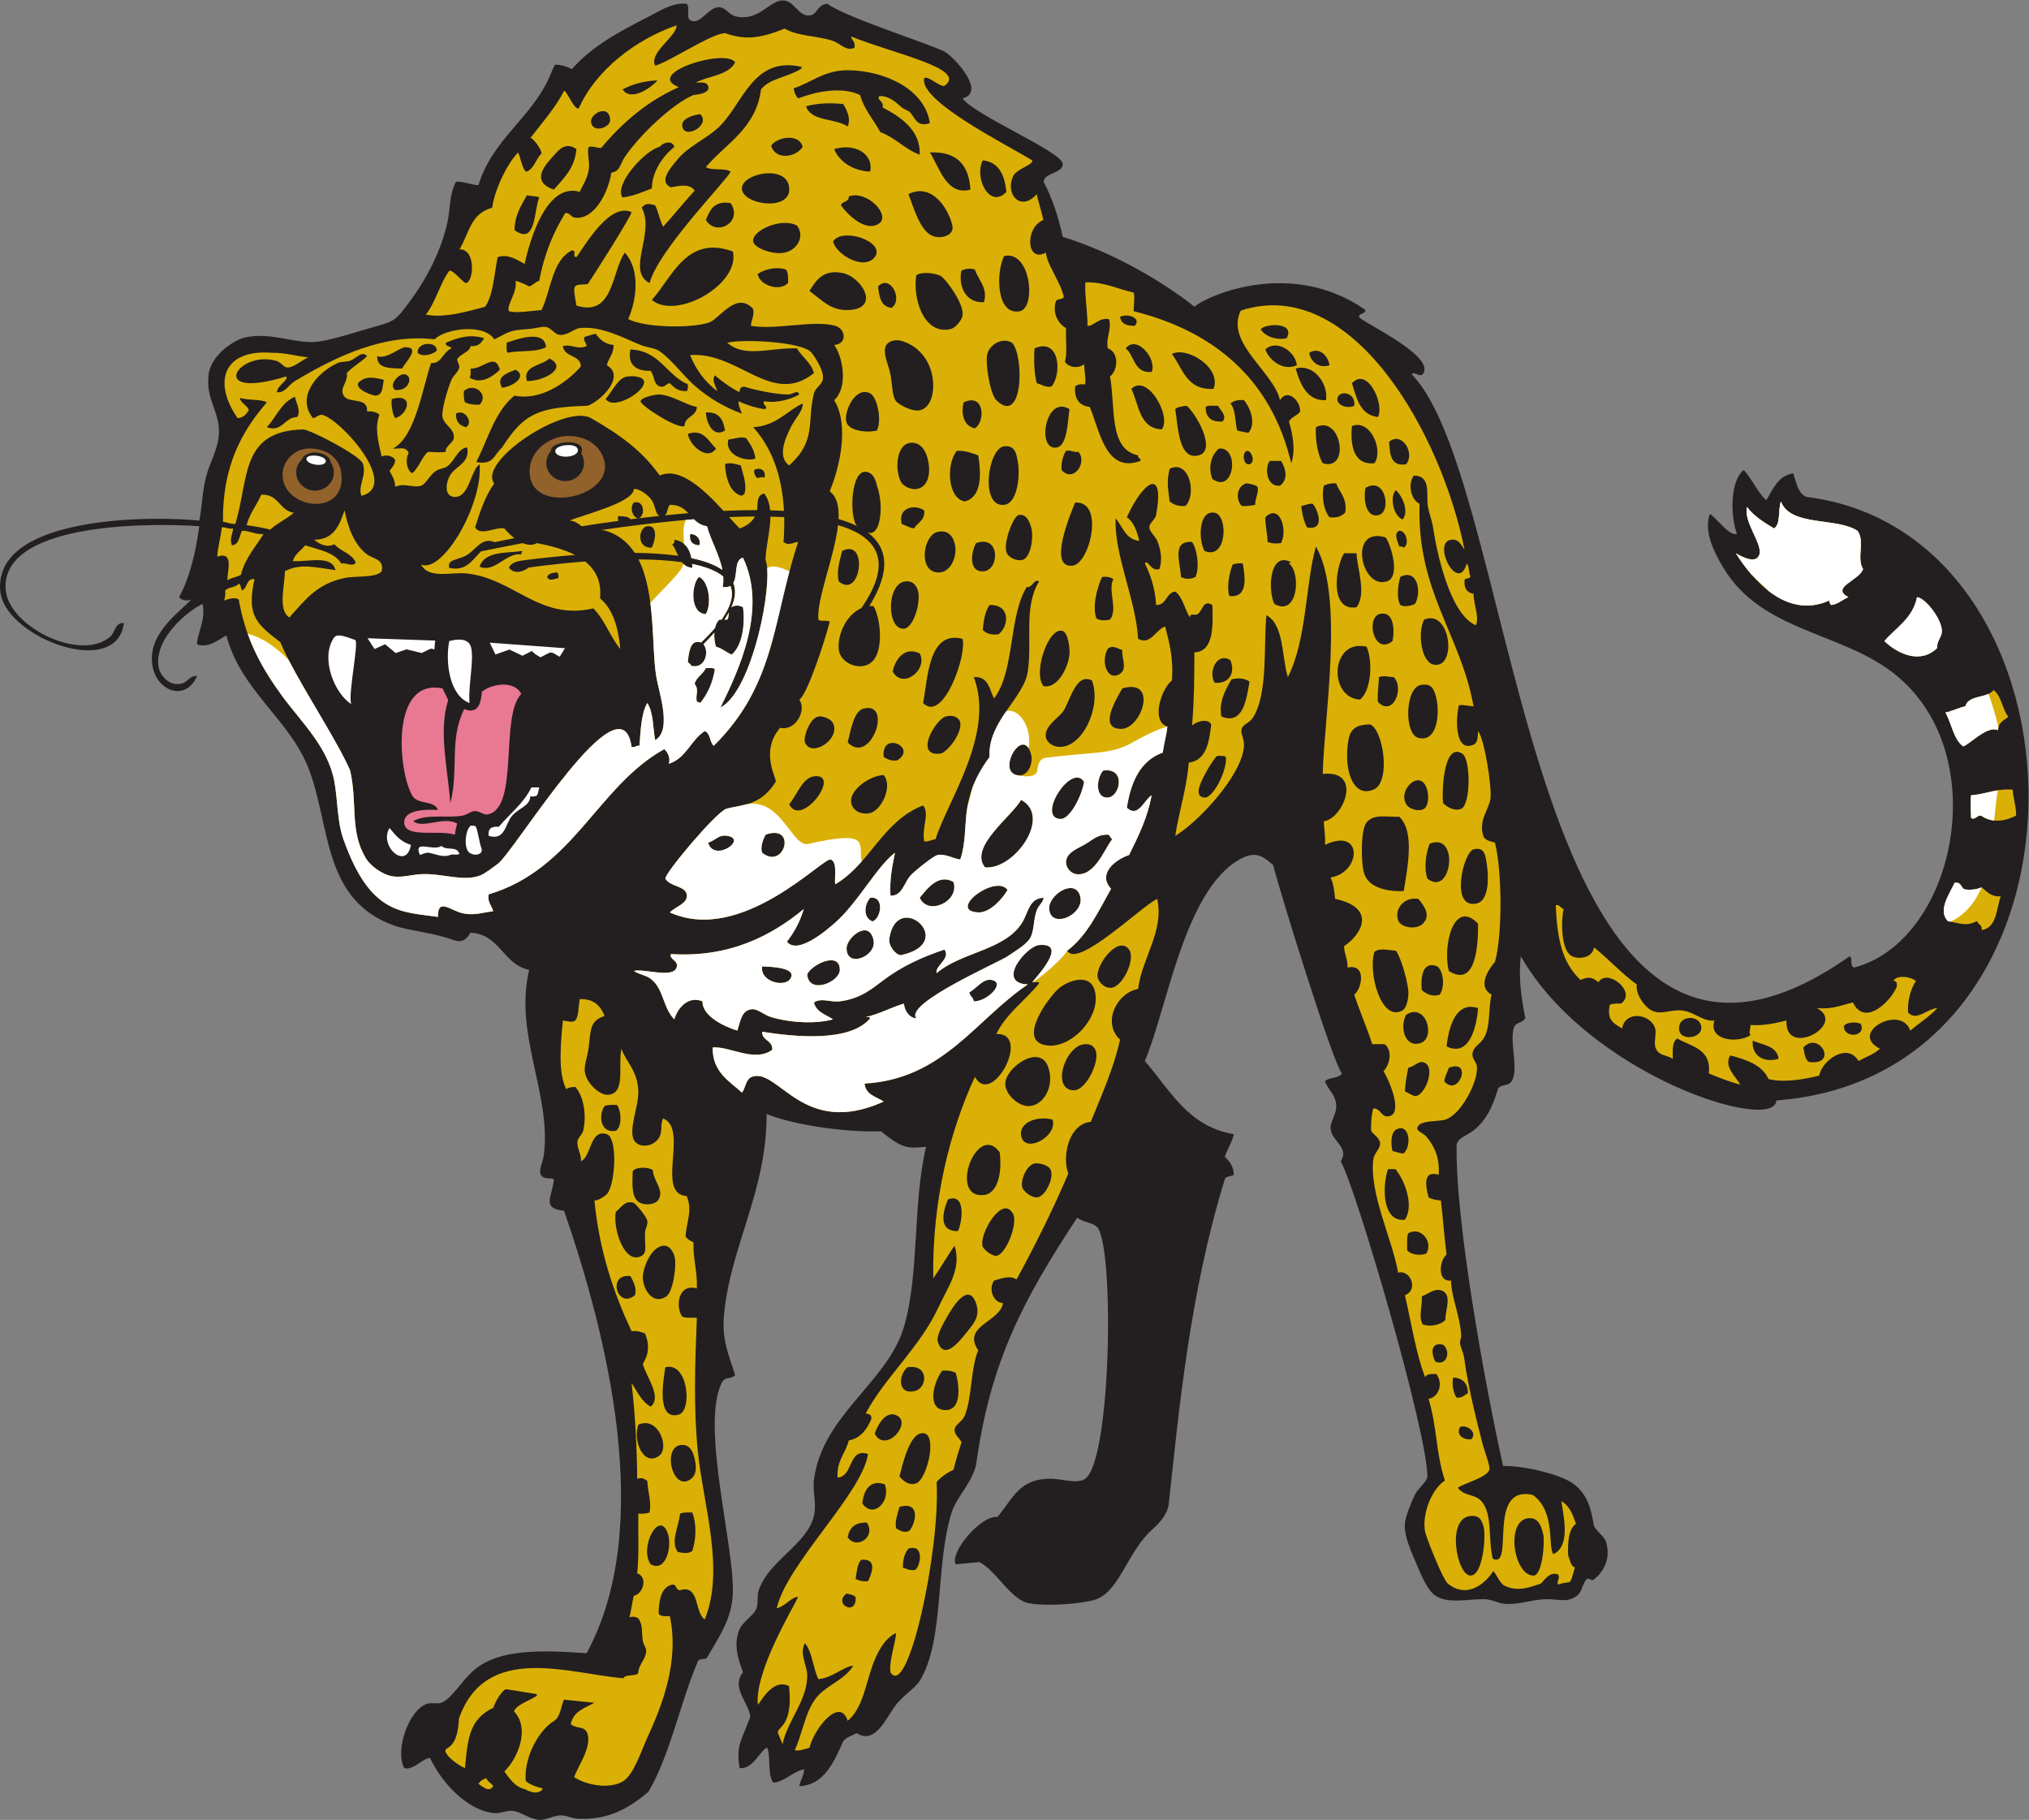<?xml version="1.0" encoding="UTF-8" standalone="no"?>
<svg
   xmlns:dc="http://purl.org/dc/elements/1.1/"
   xmlns:cc="http://creativecommons.org/ns#"
   xmlns:rdf="http://www.w3.org/1999/02/22-rdf-syntax-ns#"
   xmlns:svg="http://www.w3.org/2000/svg"
   xmlns="http://www.w3.org/2000/svg"
   viewBox="0 0 735.987 659.987"
   height="659.987"
   width="735.987"
   xml:space="preserve"
   id="svg2"
   version="1.1"><rect x="0" y="0" width="735.987" height="659.987" fill="#808080" stroke="none"/><defs
     id="defs6" /><g
     transform="matrix(1.333,0,0,-1.333,0,659.987)"
     id="g10"><g
       transform="scale(0.1)"
       id="g12"><path
         id="path14"
         style="fill:#231f20;fill-opacity:1;fill-rule:evenodd;stroke:none"
         d="M 2.836,3330.88 C 0.98,3338.93 0,3347.07 0,3355.23 v 0.03 H 0.027 C 0.074,3551.19 424.77,3547.16 542.41,3534.8 c 8.188,44.49 8.504,81.84 18.371,119.46 9.254,35.23 28.438,68.09 33.696,104.14 9.406,64.46 -32.766,102.25 -27.559,162.35 -1.305,45.96 42.168,89.93 91.887,110.27 74.371,20.92 147.093,-18.17 208.285,-9.2 43.68,6.42 106.601,27.71 150.1,39.83 47.92,13.35 57.04,15.89 82.7,49.01 51.63,66.64 94.97,141.38 116.4,229.73 9.53,39.3 5.5,80.61 24.5,116.4 23.05,1.05 47.94,-10.52 61.26,-9.19 37.95,124.71 144.84,183.63 192.98,294.05 5.34,12.26 8.71,21.75 15.31,33.7 18.7,-0.71 33.15,-5.66 45.95,-12.26 53.53,61.57 129.39,102.44 205.23,140.9 32.37,16.43 68.97,41.51 107.21,36.76 11.2,-11.38 -4.94,-38.85 12.24,-45.95 26.23,-10.81 47.82,38.6 76.58,36.76 16.88,-1.07 26.49,-20.27 42.88,-24.5 62.8,-16.18 92.31,41.92 128.66,42.88 34.56,0.92 43.45,-49.27 79.64,-39.82 13.87,3.63 17.37,29.53 42.88,30.63 51.39,-38.11 298.3,-115.74 321.62,-131.71 31.22,-21.37 108.86,-109.43 45.95,-125.58 34.72,-46.85 270.21,-145.06 272.61,-177.66 1.95,-26.57 -48.89,-23.23 -52.06,-49.01 23.32,-44.07 40.43,-94.34 52.06,-150.09 137.45,-41.97 274.82,-123.24 358.38,-189.92 37.15,31.63 266.38,131.38 465.58,-9.19 0.03,-11.83 -24.92,-9.59 -15.31,-21.44 24.92,-20.18 192.33,-99.55 174.6,-147.02 -7.87,-21.06 -26.59,4.55 -33.69,-6.13 302.22,-309.39 299.05,-2212 1191.53,-1583.62 10.94,-4.83 -1.75,-24.22 12.25,-30.63 273.2,70.59 384.18,577 113.34,796.41 -146.01,118.26 -362.78,115.04 -468.66,290.99 -22.99,38.21 -55.25,98.6 -36.75,147.03 22.66,-16.33 50.9,-59.12 73.51,-55.14 -18.15,51.23 -18.94,144.03 18.38,174.6 23.11,-24.89 36.58,-59.4 61.26,-82.7 18.86,30.15 31.24,66.77 73.52,73.51 8.9,-27.53 14,-56.82 36.75,-64.32 803.19,-101.49 833.41,-1572.87 -82.7,-1641.83 -3.57,-90.2 -508.61,66.18 -695.31,392.08 -7.24,-60.38 2.1,-116.85 12.24,-168.46 -9.71,-15.28 -24.62,-8.85 -30.62,-24.51 -14.43,-37.64 16.15,-120.32 -9.2,-150.09 -7.55,-8.88 -25.19,-5.91 -33.69,-15.32 -11.18,-34.21 -23.83,-77.09 -61.26,-110.27 -22.22,-19.69 -47.87,-23.61 -52.07,-42.88 -4.89,-206.05 78.73,-662.6 126.36,-875.116 55.4,1.649 155.27,-22.91 189.13,-46.875 41.92,-29.668 50.43,-72.109 58.2,-116.398 9.45,-18.27 29.02,-27.949 33.69,-45.945 12.75,-49.082 -11.9,-81.817 -33.63,-99.407 -7.55,-6.113 -13.97,6.36 -19.99,0.461 -10.59,-10.343 -13.52,-33.574 -22.95,-41.953 -26.93,-23.937 -52.59,-11.398 -88.83,-12.258 -39.55,-0.945 -74.39,-16.367 -113.34,-12.246 -16.99,1.789 -34.46,11.828 -52.07,12.246 -45.98,1.094 -103.98,-14.746 -137.84,12.258 -20.24,16.121 -35.52,54.16 -49.01,85.762 -13.87,32.527 -33.31,74.57 -30.62,107.207 1.8,21.836 18.18,59.98 27.57,79.648 8.05,16.914 31.26,32.364 33.69,49.004 -1.2,126.122 -194.58,784.812 -235.87,857.662 24.93,36.98 -25.59,55.19 -27.56,88.83 -1.2,20.47 17.36,39.82 15.33,64.32 -2.43,28.94 -18.99,36.32 -30.65,64.33 8.56,10.99 39.53,7.53 45.96,21.44 -25.58,31.86 -168.61,493.49 -186.86,566.68 -28.8,25.36 -49.05,39.61 -91.88,15.31 -150.14,-85.17 -196.05,-403.17 -257.31,-548.3 68.53,-78.49 116.41,-177.65 241.99,-199.09 -5.15,-23.45 -17.44,-39.76 -24.51,-61.27 12.43,-12.07 23.76,-25.26 24.51,-49.01 -6.92,-5.33 -21.81,-2.7 -24.51,-12.25 -96.46,-313.51 -124.85,-632.52 -153.15,-888.3 -9.84,-42.121 -43.65,-59.66 -67.38,-88.82 -49.44,-60.692 -73.64,-144.922 -128.66,-165.411 -38.12,-14.187 -167.55,-22.351 -199.09,-6.121 -45.51,23.418 -76.14,84.434 -119.47,107.207 -32.16,-3.066 -42.88,-4.082 -64.32,-6.132 -17.69,32.246 69.83,134.968 113.33,128.652 44.58,53.465 60.02,105.164 147.03,104.148 29.09,-0.34 70.8,-15.117 91.89,0 71.38,51.114 79.34,625.087 33.69,683.067 -11.37,14.45 -42.42,14.91 -55.13,27.56 -148.46,-224.93 -237.16,-393.78 -275.68,-673.877 -13.54,-52.707 -53.19,-85.246 -67.38,-131.711 -42.82,-142.73 -19.55,-330.683 -79.64,-444.148 -14.81,-31.496 -49.33,-46.387 -73.52,-79.629 -26.29,-36.145 -54.12,-104.512 -104.14,-73.527 -12.85,-6.922 -32.29,-11.719 -38.26,-25.313 -23.19,-52.812 -51.81,-116.797 -117.95,-118.652 2.03,13.285 13.29,31.269 13.08,45.91 -28.22,-4.914 -52.9,-33.781 -83.54,-36.719 -16.97,20.371 -6.32,71.27 -17.1,95.692 -20.09,-8.778 -38.81,-60.176 -74.79,-55.868 -11.05,63.379 6.95,77.481 28.85,139.649 -1.72,35.5 -54.08,79.668 -19.66,120.711 -16.58,44.621 -23.48,74.336 -12.25,110.273 8.85,28.34 40.3,41.391 49,64.317 5.44,14.328 0.71,32.433 6.14,49.015 25.89,79.266 132.08,125.157 150.09,202.168 7.87,33.731 -4.07,65.891 0,98.016 22.35,176.433 200.92,265.413 245.04,416.573 42.58,145.87 22.89,332.52 60.18,489.63 -50.53,-4.82 -63.14,-5.93 -122.91,41.99 -104.18,-2.94 -242.74,18.8 -310.97,47.31 0.1,-213.93 -101.1,-364.1 -116.4,-551.35 -5.44,-66.57 14.58,-106.95 30.63,-159.28 -14.59,-13.46 -27.39,-2.14 -36.75,-21.44 -56.37,-116.3 32.48,-434.066 30.63,-566.675 -1.05,-75.164 -38.9,-124.676 -70.45,-180.731 -5.23,-5.996 -21.49,-0.969 -24.5,-9.179 C 1850.2,317.676 1824.93,179.59 1764.58,76.57 1716.76,35.801 1658.42,-1.738 1571.61,3.066 1557.29,3.855 1541.85,12.352 1525.66,12.246 1505.48,12.109 1486.9,-1.008 1467.46,0 c -26.06,1.336 -49.84,22.539 -73.52,24.504 -16,1.316 -33.24,-7.699 -49.01,-6.125 -78.64,7.801 -147.27,90.488 -174.59,150.086 -20.13,-0.567 -47.13,-35.457 -70.45,-27.567 -25.4,46.622 11.02,156.571 61.26,174.598 12.3,4.414 30.21,-0.781 39.82,3.059 29.11,11.648 54.94,59.738 88.83,88.828 67.97,58.347 183.77,54.597 306.31,45.957 186.94,341.621 56.27,864.9 -61.26,1203.79 -63.06,6.78 -31.91,37.42 -27.58,85.76 -7.58,5.16 -30.3,-3.01 -36.75,15.31 -4.07,11.57 7.07,32.8 9.19,49.01 21.87,167.25 -81.62,327.41 -39.82,505.41 -72.12,14.67 -77.55,96.01 -159.28,101.08 -22.54,-35.32 -35.8,-22.38 -70.45,-12.25 -46.53,13.61 -101.5,19.18 -134.77,30.63 -199.3,68.59 -175.292,274.43 -235.859,428.84 -52.851,134.72 -183.515,210.37 -223.609,361.44 -21.352,-11.34 -46.676,-34.98 -79.645,-24.5 -0.519,30.4 23.719,61.85 15.317,110.27 -37.043,-16.26 -135.649,-94.57 -119.461,-174.59 3.59,-17.74 22.601,-40.16 42.883,-42.89 37.351,-5.02 34.214,22.69 61.261,21.44 -34.632,-79.95 -131.199,-33.61 -122.515,58.2 6.511,68.91 76.144,117.71 107.207,150.09 -11.715,-5.82 -27.418,-2.21 -33.696,6.13 29.297,53.4 44.872,120.53 55.137,192.97 -107.351,7.95 -527.406,16.56 -527.437,-164.22 H 15 v -0.03 c 0,-7.1 0.84,-14.12 2.434,-21.01 22.039,-95.56 205.007,-182.49 282.992,-114.92 12.488,10.83 12.418,39.06 36.762,36.75 -19.254,-150.73 -306.875,-44.27 -334.352,74.83 v 0" /><path
         id="path16"
         style="fill:#ffffff;fill-opacity:1;fill-rule:evenodd;stroke:none"
         d="m 1467.46,2808.85 c -2.22,-6.97 -2.73,-15.65 -6.12,-21.44 -3.63,-3.53 -10.84,-3.48 -18.38,-3.07 -0.89,-25.76 -29.68,-30.56 -49.02,-52.07 -19.98,-22.24 -18.38,-69.08 -64.32,-55.14 -2.26,19.63 8.01,26.71 27.57,24.51 29.83,35.51 67.36,63.32 88.83,107.21 7.14,0 14.29,0 21.44,0 z m -349.19,-156.22 c -12.76,-71.83 -88.47,-2.08 -58.2,45.94 13.41,-15.81 27.93,-37.23 58.2,-45.94 z m 131.71,-24.5 c -7.4,-4.65 -16.89,0.35 -24.88,-2.91 -19.6,-8.01 -39.24,2.48 -57.29,5.69 -8.98,1.6 -17.01,-3.37 -25.04,-5.85 -19.44,43.71 35.96,9.12 58.2,24.51 16.49,-13.7 42.43,0.94 49.01,-21.44 z m -294.058,407.38 c -44.074,27.47 -83.254,120.35 -49.891,176.29 7.973,16.13 21.703,12.24 60.254,-1.72 11.535,-4.18 -20.324,-149.97 -10.363,-174.57 z m 228.148,172.93 -2.07,-24.42 c -4.83,2.18 -8.75,2.99 -11.66,1.6 l -22.94,-10.98 -41.23,9.97 -29.48,-10.15 -28.72,23.94 -28.76,-12.94 -19.04,29.27 183.9,-6.29 z m 93.47,-169.86 c -52.16,18.88 -66.89,105.84 -55.12,168.47 35.27,9.29 54.43,1.9 59.27,-16.62 9.1,-34.8 -7.99,-102.73 -4.15,-151.85 z m 259.82,149.02 -14.37,-23.33 c -8.88,4.47 -20.36,14.97 -28.93,10.57 l -23.49,-12.07 c -8.41,5.21 -17.36,9.95 -23.05,17.43 l -25.76,-13.09 -35.49,16.86 -38.01,-13.42 -15.6,32.14 204.7,-15.09 z m -256.75,-482.9 c 5.7,0.1 12.81,0.74 14.78,-3.64 4.68,-10.37 8.7,-40.5 14.97,-59.29 4.7,-14.08 -16.58,-21.58 -32.82,-10.58 -15.75,10.69 -12.35,60.56 3.07,73.51 v 0" /><path
         id="path18"
         style="fill:#e97893;fill-opacity:1;fill-rule:evenodd;stroke:none"
         d="m 1124.39,2716.96 c 26.22,-21.45 82,14.39 119.46,-6.13 -2.16,-10.09 -4.91,-19.58 -6.12,-30.63 -44.02,14.56 -137.63,-11.12 -137.84,33.69 -0.16,33.65 55.8,35.91 91.89,33.69 -10.96,27.92 -55.29,12.72 -70.45,39.83 -38.87,69.6 -58.44,319.23 82.7,290.98 l 15.59,-31.73 c -26.87,-83.95 -1.44,-185.35 5.85,-280.7 23.4,90.95 -3.65,174.11 37.83,256.02 36.19,-14.36 45.55,12.87 47.94,47.22 27.91,22.48 89.14,31.29 107.21,-6.12 -59.25,-60.38 -4.08,-311.91 -91.9,-327.74 -9.91,-1.8 -21.82,9.17 -33.69,9.19 -11.49,0.01 -20.13,-9.59 -33.7,-12.26 -40.14,-7.91 -98.28,5.97 -134.77,-15.31 v 0" /><path
         id="path20"
         style="fill:#88c3ec;fill-opacity:1;fill-rule:evenodd;stroke:none"
         d="m 4765.36,3389.06 c 14.76,-14.96 30.91,-30.51 48.04,-46.2 45.47,-34.91 101.33,-53.58 164.35,-25.54 0.43,-5.7 2.02,-10.23 6.12,-12.25 19.18,3.29 29.96,14.96 45.95,21.44 -50.26,26.47 30.39,45.51 39.82,76.58 -18.67,31.04 6.63,75 -15.31,104.14 -58.64,37.35 -181.58,10.39 -208.29,79.64 -7.69,-22.94 0,-61.26 -18.38,-73.51 -27.5,16.41 -54.61,33.19 -73.52,58.2 -10.99,-38.48 42.48,-100.19 33.69,-128.65 -8.02,-25.97 -43.43,-9.55 -64.32,3.06 11.48,-18.08 25.53,-37.93 41.85,-56.91 z m 542.93,-945.39 c 41.59,20.57 67.26,53.71 83.86,93.4 -11.08,-5.2 -24.96,-7.57 -42.74,-6.06 -13.36,0.95 -10.67,17.92 -24.51,18.38 -2.04,0 -4.08,0 -6.12,0 -14.01,-31.09 -46.52,-74.87 -18.39,-104.15 2.75,-0.51 5.37,-1.03 7.9,-1.57 z m 118.15,275.19 c 2.73,28.44 5.51,56.28 9.89,82.16 -23.11,-3.81 -43.81,-11.2 -72.64,-13.61 -2.47,-16.53 -0.14,-46.63 0,-61.26 9.37,-7.84 15.31,7.37 27.57,6.12 10.81,-7.92 22.8,-12.13 35.18,-13.41 z m 11.51,253.65 c -6.45,28.9 -15.57,59.43 -26.94,90.77 -22.16,-10.13 -56.3,-8.28 -62.92,-33.95 -8.07,0 -46.16,-16.68 -54.25,-16.68 16.77,-28.96 21.96,-72.84 48.43,-92.1 20.94,7.99 65.29,57.22 94.58,44.22 0.1,2.84 0.49,5.41 1.1,7.74 z m -310.12,234.54 c 32.13,37.31 77.22,61.65 88.84,119.46 23.8,-2.56 70.16,-63.46 67.38,-94.96 -1.42,-16.26 -14.77,-25.18 -12.25,-42.88 -45.26,-45.29 -107.71,-16.78 -143.97,18.38 v 0" /><path
         id="path22"
         style="fill:#91622b;fill-opacity:1;fill-rule:evenodd;stroke:none"
         d="m 928.355,3666.51 c 18.77,-126.14 -164,-102.37 -159.277,-3.06 1.637,34.52 32.77,70.28 79.645,67.39 43.445,-2.68 73.996,-26.48 79.632,-64.33 z m 716.765,27.57 c 18.67,-94.61 -182.49,-139.7 -202.16,-42.88 -13.47,66.3 50.18,120.1 116.39,113.33 38.56,-3.94 76.26,-25.65 85.77,-70.45 z m -61.27,33.69 c -0.54,31.57 -87.01,22.68 -84.53,-3.53 -7.84,-8.69 -12.6,-20.06 -12.6,-32.5 0,-27.34 22.94,-49.51 51.24,-49.51 28.29,0 51.24,22.17 51.24,49.51 0,9.42 -2.73,18.22 -7.46,25.72 1.42,3.08 2.18,6.52 2.11,10.31 z m -684.604,-33.52 c 1.418,17.35 -39.605,37.08 -68.902,18.21 -5.36,-3.45 -7.711,-6.96 -7.887,-10.35 -10.086,-9.04 -16.394,-21.95 -16.394,-36.28 0,-27.33 22.941,-49.5 51.238,-49.5 28.297,0 51.234,22.17 51.234,49.5 0,10.58 -3.437,20.38 -9.289,28.42 v 0" /><path
         id="path24"
         style="fill:#ffffff;fill-opacity:1;fill-rule:evenodd;stroke:none"
         d="m 886.547,3695.98 c -1.688,-16.55 -51.883,-9.79 -52.578,6.23 -0.699,16.02 54.269,10.33 52.578,-6.23 z m 685.063,34.86 c 9.97,-24.75 -57.17,-30.53 -60.54,-8.05 -2.71,18.12 53.98,24.32 60.54,8.05 v 0" /><path
         id="path26"
         style="fill:#dbb006;fill-opacity:1;fill-rule:evenodd;stroke:none"
         d="m 1341.88,91.883 c -9.98,-18.816 -29.49,-1.023 -39.83,6.125 4.53,7.734 11.84,12.664 21.45,15.32 3.2,-10.066 13.83,-12.703 18.38,-21.445 z M 1038.63,3396.96 c -15.86,-18.99 -69.415,-11.62 -101.087,-18.37 -74.605,-15.92 -105.551,-57.61 -150.086,-107.21 -32.102,20.28 -12.34,85.7 -12.258,125.58 42.492,23.13 88.254,9.26 137.844,3.06 -10.73,41.95 -71.188,22.25 -116.395,24.51 5.676,19.85 22.614,28.43 33.696,42.88 37.168,-11.83 79.441,-18.58 98.011,-49.01 13.547,2.23 33.477,-11 39.821,3.06 -11.528,24.21 -41.684,29.79 -58.199,49.01 -21.176,-10.26 -40.536,0.16 -55.133,12.25 54.004,0.12 68.734,39.49 82.699,79.65 9.73,-47.92 27.48,-94.82 61.266,-119.46 19.221,-14.02 46.821,-12.5 39.821,-45.95 z m -321.622,101.09 c -21.75,-35.43 -49.778,-64.59 -61.266,-110.28 -10.074,-7.28 -26.887,-7.83 -36.754,-15.32 -1.55,22.19 19.719,80.51 -27.566,64.33 -0.035,18.45 9.453,53.81 12.246,79.64 12.246,1.02 17,-5.46 30.641,-3.06 -1.551,-17.01 -10.407,-28.27 -3.075,-45.95 20.215,2.25 19.348,25.58 27.571,39.82 22.156,-0.31 34.664,-10.27 58.203,-9.18 z m 82.699,58.2 c -19.547,-17.23 -45.25,-28.27 -64.324,-45.95 -20.016,5.5 -42.551,8.49 -64.328,12.25 8.476,32.37 27.652,54.03 39.824,82.7 48.398,2.46 48.516,-43.37 88.828,-49 z m 1347.753,128.64 c -31.6,22.36 -12.85,71.05 6.13,107.21 12.02,22.88 32.3,42.74 30.63,61.26 -37.9,-16.23 -72.69,-62.07 -134.78,-64.33 49.31,-54.56 78.7,-129.05 83.86,-227.76 -12.26,0.69 -24.79,1.19 -37.52,1.54 -1.62,16.51 -6.2,31.98 -15.7,45.51 -22.35,-3.21 -17.35,-27.19 -19.85,-44.99 -29.74,0.09 -60.35,-0.61 -91.48,-2.01 -49.63,54.3 -118.47,121.68 -173.55,96 -48.41,68.91 -111.09,112.77 -186.84,156.22 -70.23,40.31 -309.36,-118.27 -263.43,-177.66 -23.82,-33.35 -38.51,-75.83 -52.07,-119.46 15.03,-25.25 55.07,2.19 79.64,-3.06 0,0 11.21,-14 27.26,-26.28 -22.65,-4.41 -40.95,-8.15 -54.05,-10.88 -35.23,15.31 -51.66,-22.63 -77.35,-36.36 -24.08,-12.86 -51.51,-10.04 -45.94,-33.69 46.21,-10.17 62.79,21.35 86.35,44.78 17.82,3.8 58.28,12.22 113.73,22.59 12.63,-5.26 26.2,-6.79 38.84,0.02 34.56,-6.79 72.22,-16.08 103.48,-32.28 -82.12,-6.18 -143.12,-15.04 -143.76,-15.13 v 0 c -16.58,-1.85 -31.75,-7.84 -36.3,-19.98 15.97,-17.88 37.56,-11.37 53.6,0.82 v -0.01 c 0.64,0.09 67.25,10.05 154.04,16.6 27.8,-22.29 45.06,-53.91 40.46,-100.11 34.93,-29.4 49.74,-78.91 55.14,-137.84 -27.99,33.26 -42.46,80.06 -73.51,110.27 -147.93,-33.5 -213.96,80.14 -343.07,94.96 -43.81,5.02 -104.69,-16.16 -125.58,24.5 58.26,-25.64 168.48,162.88 159.28,272.61 -24.23,-15.07 -27.73,-89.62 -67.39,-88.82 -30.88,0.61 -25.5,42.61 -9.19,64.32 15.64,20.84 50.45,30.03 42.88,70.44 -26.34,-2.6 -33.32,-37.11 -55.13,-52.07 -7.56,-5.18 -20.62,-5.61 -30.64,-12.25 -17.04,-11.28 -26.2,-35.43 -39.81,-39.82 -21.36,-6.89 -45.77,8.68 -70.45,-3.06 -0.3,19.11 -8.59,30.21 -15.32,42.88 5.61,9.72 14.79,15.84 15.32,30.64 -6.09,9.95 -23.89,15.04 -36.76,9.18 -9.58,40.57 -19.59,77.79 -6.13,113.34 -7,7.29 -18.64,9.95 -33.691,9.19 3.621,38.82 -47.25,22.03 -61.266,39.82 -17.637,22.4 11.008,38.1 6.125,64.32 15.934,17.77 38.141,29.25 55.141,45.95 -13.614,16.81 -29.473,-6.5 -45.954,-12.26 -10.761,-3.75 -23.578,-1.54 -33.691,-6.12 -57.254,-25.94 -113.996,-93.04 -67.387,-150.09 9.676,1.55 13.442,9.01 24.5,9.19 50.536,-11.56 213.703,-193.75 107.219,-220.55 -10.535,28.37 15.692,56.16 3.695,88.17 -8.281,22.08 -144.48,93.07 -162.98,92.56 -170.809,-4.74 -146.07,-133.2 -183.781,-257.3 -13.094,0.18 -22.438,4.1 -33.696,6.13 -1.812,149.85 50.614,245.47 119.457,324.68 -15.8,9.67 -48.679,4.6 -73.511,12.26 3.113,-16.29 19.925,-18.88 24.508,-33.7 -6.907,-10.45 -14.407,-20.31 -30.641,-21.44 -68.344,98.85 -38.781,188.85 94.957,177.66 32.93,1.01 68.269,-9.91 98.027,-12.25 -14.89,-4.5 -39.648,-28.72 -58.207,-27.57 -10.324,0.64 -15.703,14.27 -30.625,18.37 -105.558,28.93 -188.722,-109.29 27.567,-42.87 9.804,-8.54 -24.543,-23.9 -24.5,-42.89 21.386,-2.7 32.289,20.64 49.007,30.63 114.012,68.24 243.627,129.42 379.817,113.34 30.75,30.44 135.6,43.17 162.34,0 35.16,15.96 36.28,25.03 88.84,27.56 18.65,0.9 41.68,8.28 52.07,6.13 14.53,-3 23.44,-20.24 36.75,-21.44 22.43,-2.02 39.47,16.67 55.14,18.38 59.02,6.41 118.38,-26.91 165.41,-45.95 18.01,-7.29 36.73,-7.53 49.01,-15.32 33.62,-21.32 68.15,-70.05 101.08,-98.02 39.04,-33.15 78.34,-55.86 125.58,-73.51 0.14,2.33 -10.09,20.42 -9.18,33.7 21.17,-9.46 43.74,-17.52 70.45,-21.44 15.35,4.15 -9.89,13.83 0,21.44 32.91,-5.74 71.49,4.91 94.96,18.37 -4.96,14.61 -18.05,-0.14 -30.64,0 -35.67,0.41 -90.22,12.35 -119.46,21.44 -8.62,-0.57 -13.05,-5.32 -12.25,-15.31 -25.23,12.55 -46.94,28.62 -67.39,45.94 -9.83,-14.03 3.88,-30.73 6.13,-42.88 -32.23,24.96 -57.35,57.02 -73.52,98.02 132.64,10.1 222.1,-140.94 336.95,-49.01 -7.84,29.95 -32.65,42.91 -45.96,67.39 -75.07,2.12 -142.48,-26.74 -189.91,15.32 43.31,10.63 207.01,2.78 229.74,-27.57 13.26,-17.72 33.13,-49.77 30.63,-70.45 -2,-16.48 -20.41,-23.55 -24.5,-39.82 -19.58,-77.64 8.14,-127.89 -67.4,-196.04 z m -13.51,-140.65 c 0.5,-21.44 -0.08,-43.97 -1.8,-67.64 13.96,-11.93 27.89,0.04 39.82,0 -69.8,-208.47 -59.02,-385.74 -229.73,-554.42 -11.71,9.73 -8.58,34.31 -24.51,39.82 -38.16,-24.12 -50.38,-74.17 -98.02,-88.83 5.67,14.03 -2.41,32.04 -12.25,39.82 -181.97,-101.09 -245.99,-325.9 -477.84,-395.14 -3.69,-23.09 9.07,-29.73 12.26,-45.95 -25.9,-2.6 -48.23,-11.76 -79.65,-6.12 -35.47,6.36 -71.14,45.42 -70.45,-9.19 -99.19,14.51 -184.09,5.32 -257.3,211.36 -17.156,47.92 -15.07,104.32 -24.503,156.21 -17.375,95.65 -90.348,162.05 -143.965,235.86 -57.352,78.94 -97.867,154.66 -116.395,260.36 -14.679,8.33 -36.297,-2.21 -39.816,-3.06 2.578,7.63 4.004,16.41 3.054,27.57 8.833,9.55 29.176,7.59 36.762,18.38 6.598,-2.59 4.946,-13.44 9.188,-18.38 15.375,6.07 9.98,32.9 33.695,30.63 -21.094,-96.88 2.172,-119.85 70.453,-171.53 37.899,-93.74 150.039,-257.11 189.902,-349.19 20.497,-90.59 -2.117,-164.23 42.887,-238.92 11.198,-18.59 42.878,-44.48 73.518,-49.02 25.98,-3.85 51.01,5.12 79.63,6.13 57.09,2.01 113.73,-21.71 159.29,-3.06 11.74,4.8 32.89,21.06 45.95,30.62 46.74,34.26 336.52,519.13 364.5,318.57 10.63,-2.46 11.78,4.56 21.44,3.06 3,34.28 3.85,87.57 21.45,116.4 17.28,-26.75 15.17,-70.87 21.44,-101.08 46.54,27.33 10.14,129.68 3.06,171.54 -13.59,80.3 -1.09,226.86 -48.58,320.12 41.26,-0.24 81.86,-2.38 118.07,-7.53 6.43,-8.24 15.08,-14.27 28.53,-15.48 -0.08,3.65 -0.23,7.21 -0.49,10.68 35.72,-7.27 65.38,-18.24 84.57,-34.19 0.61,-9.36 0.26,-18.86 -1.38,-28.56 9.18,-1.08 15.86,0.21 20.8,3.11 9.51,-23.14 3.4,-53.23 -24.17,-91.94 h -5.82 c -5.93,-5.21 -9.74,-13.28 -11.85,-22.52 -10.58,-12.43 -23.13,-25.64 -37.87,-39.7 -4.01,1.86 -8.88,2.35 -14.6,0.96 -15.38,-3.74 -19.48,-31.03 -21.45,-55.14 4.42,-1.71 7.48,-4.78 9.19,-9.19 39.28,-9.03 49.49,40.44 33.19,58.62 11.02,11.01 20.96,21.59 29.72,31.7 -0.93,-13.39 0.91,-27.52 4.48,-38.24 17.05,-4.41 27.48,-15.4 42.89,-21.45 29.77,25.36 36.57,85.02 30.63,128.65 -11.47,6.69 -21.9,5.51 -31.55,0.22 11.4,26.23 12.45,48.1 5.22,66.2 12.41,20.95 1.38,63.24 26.33,68.36 66.35,-138.54 -9.85,-303.17 -61.27,-407.4 88.07,45.23 145.81,345.53 122.53,401.27 0.64,35.82 13.01,78.85 13.36,118.08 12.73,-0.3 25.22,-0.77 37.45,-1.43 z m -406.81,-97.22 c -18.28,28.02 -43.59,49.49 -78.96,60.21 -4.05,1.23 -8.25,1.74 -12.5,1.9 79.96,11.71 166.97,22.45 252.53,29.29 9.09,-9.1 19.61,-16.78 35.65,-18.94 10.85,-39.3 34.15,-77.77 41.94,-118.88 -20.89,14.57 -50.15,24.94 -84.31,32.17 -5.17,26.96 -18.77,45.51 -46.45,49.95 0.85,-6.98 -0.75,-11.51 -6.15,-12.25 7.03,-8.94 11.42,-20.52 16.5,-31.4 -36.76,5.14 -77.29,7.45 -118.25,7.95 z m -144.03,72.36 c -8.89,6.7 -18.03,14.4 -32.95,15.42 32.04,14.45 174.6,49.01 174.6,85.77 15.69,2.28 41.21,-18.32 49.01,-30.63 10.67,-16.86 9.34,-37.52 20.69,-42.3 -19.09,-2.05 -38.06,-4.24 -56.82,-6.53 18.67,5.83 16.54,51.23 -12.88,42.7 -11.31,-12.93 -4.78,-39.86 11.9,-42.83 -6.96,-0.85 -13.89,-1.71 -20.78,-2.59 -6.15,8.07 -20.37,8.07 -34,8.66 -0.9,-4.99 -0.51,-9.35 0.82,-13.04 -34.53,-4.69 -67.95,-9.64 -99.59,-14.63 z m 226.46,29.82 c 7.31,5.44 5.23,18.73 13.21,28.48 24.86,0.63 38.33,-10.12 50.09,-22.6 -21.13,-1.74 -42.27,-3.72 -63.3,-5.88 z m 244.69,-3.14 c -9.04,-17.1 -23.66,-25.95 -41.57,-32.7 -7.83,7.8 -17.53,18.66 -28.59,30.98 23.83,1 47.29,1.61 70.16,1.72 z M 1917.73,545.223 c -28.53,19.211 -13.16,96.066 -67.38,79.64 -12.07,0.196 -8.21,16.297 -21.46,15.321 -29.77,-8.008 -35.28,-40.262 -36.74,-76.571 1.94,-11.34 17.2,-9.355 30.63,-9.199 26.62,-125.363 -22.37,-245.762 -61.26,-330.812 -17.82,-38.954 -37.93,-102.86 -67.39,-119.454 -37.64,-21.21 -99.16,-9.531 -131.71,12.247 9.04,27.168 47.24,79.707 36.75,116.398 -7.13,24.93 -29.41,13.184 -45.94,27.566 6.2,34.641 37.83,43.852 64.32,58.196 l -83.05,8.523 c -8.7,-21.219 -9.84,-47.976 -28.24,-58.875 -34.56,-20.488 -79.92,-89.863 -75.83,-160.254 0.31,-5.527 19.49,-16.183 46.22,-22.187 -1.66,-10.988 -22.98,-13.84 -30.63,-9.191 -7.68,1.562 -12.96,3.867 -15.47,6.164 -29.05,6.629 -43.02,28.329 -58.05,48.977 35.27,34.129 71.38,115.523 26.41,163.258 4.49,23.078 85.57,43.41 55.91,48.156 l -76.19,12.188 c -10.72,1.718 -33.59,-37.844 -35.8,-49.922 -63.56,-31.387 -69.77,-77.297 -77.53,-164.493 -28.12,11.856 -63.5,44.524 -50.71,52.157 14.95,8.925 31.19,21.621 34.3,82.324 72.53,209.726 305.74,120.285 447.63,110.07 3.86,12 40.35,3.809 40.49,15.809 0.23,19.562 21,36.515 21.45,58.203 0.18,8.977 -7.58,17.187 -9.2,27.57 -4.15,26.492 1.15,41.524 -12.25,61.25 -9.75,5.106 -12.83,5.242 -24.5,3.067 5.67,17.812 7.18,39.785 12.25,58.203 25.53,4.851 38.93,50.91 9.19,61.258 5.34,49.796 2.28,107.988 3.06,162.343 11.83,-0.605 22.58,-0.105 30.63,3.067 5.65,31.894 -4.71,52.383 -6.12,85.773 -8.94,6.746 -15.07,9.512 -27.57,6.121 -0.71,84.977 -5.47,176.247 -15.32,260.367 15.51,-23.28 26.94,-50.67 52.07,-64.33 32,27.36 -13.06,81.59 -21.44,116.4 16.14,25.16 18.64,52.61 6.13,82.69 -10.59,3.71 -20.3,8.3 -36.76,6.14 -48.48,103.66 -87.42,216.84 -101.08,355.32 11.74,0.68 30.95,12.49 36.76,21.43 20.73,31.96 26.2,149.26 -3.06,159.29 -46.04,15.76 -41.97,-61.94 -70.45,-73.52 2.56,16.53 -11.91,35.24 -9.19,55.14 1.24,9.19 12.83,17.26 15.31,27.57 10.2,42.42 1.06,94.77 -21.45,119.45 -9.94,-0.26 -18.83,-1.57 -24.5,-6.12 -23.56,45.42 -14.83,128.04 -9.19,186.85 10.07,-0.95 25.08,-7.09 33.69,0 10.39,13.1 8.03,38.94 12.26,58.19 38.77,1 56.78,-18.78 67.39,-45.94 -39.05,-12.95 -37.51,-35.33 -42.89,-82.7 -3.67,-32.32 -15.81,-54.05 -9.18,-76.58 8.69,-29.53 40.95,-56.51 61.26,-55.14 49.5,3.34 26.75,77.07 36.75,125.58 10.27,-33.79 44.27,-58.27 45.95,-116.38 1.15,-39.77 -26.76,-102.68 -12.25,-131.72 12.63,-25.3 56.99,-19.36 70.44,9.19 7.76,16.43 1.19,32.09 9.19,49.01 71.05,-28.16 -22.02,-204.95 64.34,-211.36 16.63,-41.68 -1.07,-67.45 -3.07,-110.27 5.38,-6.87 12.65,-11.85 21.45,-15.31 -1.57,-46.5 11.14,-78.7 9.18,-125.59 -51.23,14.61 -59.02,-49.75 -39.82,-76.57 9.87,-4.43 25.69,-2.9 39.82,-3.07 -5.01,-125.84 -9.53,-246.04 3.07,-367.567 14.9,-143.797 73.54,-317.793 18.37,-453.34 z M 5271.8,2208.48 c -21.45,-23.48 -49.27,-40.58 -73.52,-61.27 -25.2,73.28 -169.39,-6.41 -82.69,-49.01 -15.22,-15.4 -38.75,-22.51 -58.21,-33.69 -29.41,51.22 -98.83,2.97 -107.2,-39.81 -44.29,-10.84 -96.63,-19.42 -137.84,-9.2 -17.38,38.79 -59.89,52.44 -104.15,64.32 -18.35,-31.26 16.13,-58.21 27.57,-79.64 -30.41,8.39 -58.65,18.96 -85.76,30.64 7.43,67.66 -47.77,72.72 -85.77,94.95 -14.22,-8.24 -12.42,-32.5 -12.26,-55.13 -18.77,11.33 -37.18,7.82 -45.95,27.56 -7.77,17.55 3.74,41.12 -3.05,58.21 -14.64,36.81 -80.22,45.72 -88.84,-3.06 -30.84,16.48 -40.22,28.1 -33.69,64.31 8.07,3.18 18.8,3.67 30.63,3.07 44.47,32.07 -37.69,97.38 -61.26,58.2 -16.9,13.28 -25.87,16.06 -49.01,6.12 -52.01,49.11 -63.29,116.4 -67.38,202.18 7.29,6.39 13.51,-6.88 21.44,-9.19 -7.08,-30.4 -7.15,-105.96 18.38,-125.6 16.99,-13.06 60.57,-9.43 64.32,21.45 40.15,-32.34 74.39,-70.6 116.4,-101.09 -3.75,-28.6 23.03,-61.78 39.82,-70.45 25.47,-13.13 48.72,1.58 79.64,0 35.26,-1.78 60.49,-31.84 91.89,-27.56 -18.06,-54.74 63.58,-63.02 98.02,-39.82 -5.56,10.45 0.41,14.71 0,27.56 39.38,-2.62 68.1,5.42 98.02,12.26 -5.22,-104.66 166.72,-10.29 82.7,33.69 41.79,-4.01 67.22,8.34 98.02,15.32 32.46,-66.8 102.82,2.67 119.45,42.88 0.62,8.77 0.39,16.71 -9.18,15.31 7.93,18.41 48.94,11.92 61.27,0 -14.48,-19.92 -23.91,-58.85 -21.44,-85.76 23.74,-24.6 52.44,11.21 79.63,12.25 z m -241.98,1118.03 c -15.99,-6.48 -26.77,-18.15 -45.95,-21.44 -4.1,2.02 -5.69,6.55 -6.12,12.25 -115.32,-51.32 -206.7,53.78 -254.24,128.65 20.89,-12.61 56.3,-29.03 64.32,-3.06 8.79,28.46 -44.68,90.17 -33.69,128.65 18.91,-25.01 46.02,-41.79 73.52,-58.2 18.38,12.25 10.69,50.57 18.38,73.51 26.71,-69.25 149.65,-42.29 208.29,-79.64 21.94,-29.14 -3.36,-73.1 15.31,-104.14 -9.43,-31.07 -90.08,-50.11 -39.82,-76.58 z m 98.01,-119.46 c 32.13,37.31 77.22,61.65 88.84,119.46 23.8,-2.56 70.16,-63.46 67.38,-94.96 -1.42,-16.26 -14.77,-25.18 -12.25,-42.88 -45.26,-45.29 -107.71,-16.78 -143.97,18.38 z m 337.27,-205.96 c -11.76,-9.76 -27.51,-15.53 -28.25,-36.32 -29.29,13 -73.64,-36.23 -94.58,-44.22 -26.47,19.26 -31.66,63.14 -48.43,92.1 8.09,0 46.18,16.68 54.25,16.68 8.27,32.07 59.52,21.18 76.66,44.38 22.07,-15.58 23.3,-52.02 40.35,-72.62 z m 21.11,-268.82 c -30.25,-16.04 -66.63,-20.74 -94.95,0 -12.26,1.25 -18.2,-13.96 -27.57,-6.12 -0.14,14.63 -2.47,44.73 0,61.26 44.23,3.7 69.34,19.13 113.33,15.31 1.16,-25.39 9.58,-43.52 9.19,-70.45 z m -41.83,-219.64 c -12.56,-35.44 -10.45,-85.54 -52.08,-91.89 2.61,14.87 -9.7,14.81 -12.26,24.5 -30.28,-15.32 -46.59,-6.1 -79.65,0 -28.13,29.28 4.38,73.06 18.39,104.15 2.04,0 4.08,0 6.12,0 13.84,-0.46 11.15,-17.43 24.51,-18.38 17.86,-1.51 31.79,0.88 42.89,6.12 14.32,-11.2 24.73,-26.31 52.08,-24.5 z m -380.86,-347.04 c -12.72,6.32 -40.49,4.65 -45.96,-6.12 -0.7,-34.41 61.89,-29.89 45.96,6.12 z m -137.84,-104.14 c 77.23,-7.16 23.42,85.97 -18.38,39.82 3.12,-19.35 6.68,-38.73 18.38,-39.82 z m -156.22,58.2 c -3.25,-41.24 30.54,-61.07 70.44,-49.01 -4.65,35.16 -42.21,37.41 -70.44,49.01 z m -199.1,42.89 c -12.66,-48.78 69.85,-39.28 58.19,-0.01 -7.73,26.04 -51.71,24.97 -58.19,0.01 z M 4285.6,687.195 c -15.51,-56.875 -8.65,-33.699 -46.05,-47.011 -4.35,9.082 7.35,19.464 0,27.558 -21.39,8.145 -34.88,-12.683 -45.96,-24.5 -30.75,-10.734 -64.57,-23.887 -100.35,-5.625 -11.79,6.016 -21.34,31.27 -29.68,39.266 -26.97,-41.551 -76.55,-73.406 -124.2,-33.641 -13.68,13.574 -51.06,107.098 -59.63,134.16 -12.92,40.782 10.19,117.766 52.08,145.946 -25.18,76.922 -20.72,143.952 -44.52,222.242 28.51,4.03 40.26,41.93 21.44,67.39 -13.77,0.5 -27.23,0.68 -30.63,-9.19 -25.72,67.19 -37.42,148.41 -55.13,223.6 37.33,13.24 16.03,70.56 -18.39,61.26 -15.89,91.68 -79.53,217.03 -67.38,309.38 2,15.27 19.46,28.7 18.37,42.89 -1.11,14.56 -17.84,22.84 -24.5,33.69 -0.7,23.15 0.82,44.1 6.13,61.25 22.56,-1.43 20.69,-25.91 42.88,-21.44 39.68,8 -1.89,101.67 -15.31,122.52 17.11,17.44 25.46,55.8 3.05,73.52 -11.22,0 -22.46,0 -33.69,0 -14.94,46.31 -33.97,88.54 -49,134.77 20.58,14.5 34.82,85.2 -18.38,73.52 1.07,23.55 -8.89,36.05 -9.19,58.2 53.23,36.27 84.7,105.95 -24.51,128.66 -1.75,21.72 -4.74,42.22 -12.25,58.19 83.73,13.74 89.23,138.17 -15.32,88.83 2,24.46 -2.71,42.21 -3.06,64.32 52.38,5.95 108.3,140.26 -3.06,128.66 3.83,153.18 59.11,483.17 -18.38,618.73 -27.85,-93.6 -24.87,-256.76 -76.58,-355.3 -17.41,58.12 -9.79,141.3 -58.2,168.46 -8.38,-75.3 5.54,-213.17 -36.75,-278.74 -9.75,-15.12 -26.82,-17.82 -30.63,-30.64 -4.21,-14.12 8.16,-25.35 6.12,-49 -6.76,-78.7 -124.17,-204.7 -186.84,-241.99 10.45,68.17 30.79,126.44 36.76,199.1 48.5,6.64 55.1,55.16 61.25,104.15 -10.23,18.33 -42.59,6.65 -52.07,-3.07 5.37,70.81 5.85,118.62 6.13,199.11 55.9,1.55 49.81,80.49 49.01,128.65 -25.59,15.97 -25.97,-14.82 -39.82,-24.5 -8.95,-6.26 -19.77,5.39 -21.44,-9.19 -14.4,22.35 -18.9,54.6 -39.82,70.45 -25.97,-3.64 -22.5,-36.73 -52.08,-36.76 -2.52,45.45 -14.97,81 -30.63,113.33 7.72,12.79 16.29,-23.78 39.82,-15.31 7.52,24.37 4.8,49.36 -6.13,76.57 -4.69,11.7 -21.22,24.91 -21.44,36.76 -0.23,12.74 15.99,20.3 18.38,33.69 24.18,134.34 -36.53,89.6 -79.63,-6.12 19.01,-13.66 27.59,-37.76 33.69,-64.33 -37.74,4.12 -44.73,39 -64.33,61.26 -3.91,-100.97 55.07,-219.67 61.26,-327.75 33.24,-18.51 48.22,24.84 73.52,33.7 11.33,-43.8 23.24,-87.03 18.38,-147.03 -28.01,-22.07 -58.5,-110.03 -12.25,-125.58 -2.34,-25.22 -9.65,-45.49 -12.27,-70.46 -60.8,-21.9 -86.84,-78.55 -98,-150.09 30.88,-29.34 47.75,22.5 67.38,33.7 -11.48,-63.06 -36.79,-112.29 -61.26,-162.35 -36.42,-12.13 -87.28,-50.62 -49.01,-91.9 -34.79,-61.18 -64.52,-127.42 -119.46,-168.46 28.26,-49.9 203.49,122.48 245.04,140.91 19.36,-87.93 -42.14,-161.77 -52.07,-245.06 -57.08,-9.98 -99.56,-90.95 -49,-137.85 -18.75,-82.32 -50.85,-151.31 -79.65,-223.59 -60.32,-5.72 -79.12,-94.81 -61.25,-140.91 -42.87,-100.07 -90.42,-195.47 -140.91,-287.93 -18.01,12.75 -42.98,1.64 -61.26,-3.06 -16.08,-24.31 -1.69,-60.02 24.51,-61.25 -8.52,-52.29 -112.95,-61.62 -67.4,-128.66 -20.6,-46.71 -16.89,-129.54 -36.74,-177.65 -6.12,-14.83 -26.52,-25.27 -27.58,-36.76 -1.57,-17.41 17.14,-25.47 18.39,-36.76 -7.88,-23.79 -15.04,-48.259 -21.45,-73.513 -17.91,-8.633 -33.79,-19.308 -45.94,-33.691 10.13,-184.485 -77.37,-592.414 -125.59,-517.668 -4.12,31.437 14,81.086 15.32,107.207 -31.78,-14.942 -51.62,-53.094 -64.33,-88.828 -18.75,-52.735 -27.24,-117.254 -67.39,-150.086 -21.52,66.504 -91,-20.52 -104.14,-73.516 -11.49,-2.922 -30.92,-10.383 -39.82,-6.125 21.92,48.156 27.74,99.981 55.13,137.832 28.07,38.801 79.68,51.008 104.14,91.895 -28.34,-3.309 -56.58,-33.25 -94.94,-36.758 -14.88,30.051 -16.41,73.457 -36.76,98.019 -15.69,-28.625 5.09,-57.804 6.13,-85.769 2.5,-67.524 -55.72,-128.996 -66.94,-189.418 l -12.75,30.961 c -2.65,16.57 42.42,16.48 30.36,127.293 -46.9,23.797 -81.22,-51.68 -85.01,-50.43 -8.33,90.625 93.95,259.082 109.83,292.957 -18.2,0.805 -35.28,-25.957 -58.2,-30.644 25.8,118.988 234.41,314.453 248.12,419.648 -54.39,17.424 -38.83,-61.094 -82.71,-64.324 -2.84,46.75 21.83,65.976 30.63,101.078 33.28,6.54 49.17,30.47 61.26,58.21 1.86,12.07 -6.85,13.56 -15.32,15.31 52.46,98.39 147.92,179.61 199.11,291 24.32,52.94 62.48,101.71 42.87,165.4 -20.45,-28.55 -37.64,-60.37 -58.19,-88.83 -3.06,211.36 44.54,398.58 113.34,548.29 46.2,-85.54 156.08,121.01 58.19,116.41 27.93,56.81 78.77,90.7 116.4,137.83 -0.38,6.77 -13,1.3 -18.38,3.06 10.64,14.06 99.93,108.28 18.38,101.08 -33.74,-2.98 -118.8,-103.08 -30.63,-107.21 -141.32,-94.75 -230.13,-257.62 -444.15,-269.55 2.89,-30.79 31.71,-35.67 52.08,-49.01 -220.29,-100 -286.41,92.93 -358.39,67.39 -18.02,-6.39 -17.57,-32.91 -27.57,-42.88 -35.18,32.21 -79.76,55.02 -79.64,122.52 45.51,4.65 114.27,-41.98 162.35,-6.13 1.33,26.86 -27.73,23.32 -27.57,49.02 86.78,-13.94 240.02,-29.43 294.06,36.76 -0.95,4.15 -7.67,2.53 -12.26,3.05 38.32,8.66 67.8,26.15 104.15,36.76 1.75,-22.98 17.74,-39.91 33.69,-39.81 -33.69,39.81 224.2,152.05 248.11,168.46 25.41,17.44 55.7,34.25 64.32,55.13 8.43,20.43 6.79,49.09 15.33,70.45 6.38,16.02 16.98,19.89 18.38,33.7 -39.38,-1.33 -41.02,-39.58 -58.21,-67.38 -47.23,-76.41 -165.54,-79.7 -232.79,-137.84 -4.88,21.22 38.94,38.96 21.44,64.32 -61,-20.35 -116.31,-45.84 -165.4,-82.71 -33.04,-24.79 -62.56,-50.66 -119.47,-58.19 -24.03,-3.19 -50.42,10.51 -70.44,-3.06 6.09,-26.59 32.67,-32.68 52.07,-45.95 -44.81,-12.39 -112.93,-10.17 -168.47,6.12 -19.64,5.76 -36.63,22.87 -52.08,21.45 -27.45,-2.52 -30.81,-28.25 -39.82,-58.21 -37.77,11.59 -95.89,40.17 -94.95,79.65 -37.74,15.85 -67.62,-17.01 -76.57,-49.01 -31.52,31.22 -28.31,82.85 -64.34,110.28 -13.33,10.14 -29.08,10.78 -45.94,21.43 26.31,7.36 105.95,-21.01 116.4,9.19 6.8,19.69 -21.5,21.79 -15.32,36.76 159.76,-10.19 273.99,50.33 361.45,122.53 -10.29,-34.66 -26.25,-63.62 -45.95,-88.84 28.76,-36.93 108.24,31.28 131.71,52.08 61.68,54.68 113.17,152.59 162.34,189.91 -7,-35.88 -14.97,-70.8 -12.25,-116.39 31.04,-3.19 37.31,35.75 55.14,55.13 8.76,9.52 60.12,52.27 73.51,55.13 19.78,4.23 45.82,-11.13 61.26,-12.25 28.77,86.46 -9.94,157.6 79.65,278.73 -5.52,96.82 93.5,160.2 104.14,232.8 12.47,85.17 -11.87,175.16 30.63,245.05 -14,8.5 -16.38,-17.3 -33.69,-15.31 -49.68,-81.02 -32.03,-229.37 -88.84,-303.24 -12.97,24.79 -14.69,60.85 -55.13,58.2 58.2,-153.16 -69.32,-332.62 -104.15,-441.09 -10.84,-1.41 -17.69,-6.82 -30.62,-6.14 -7.4,38.88 15.53,75.98 -3.07,98.03 -109.47,-41.66 -143.88,-158.34 -238.92,-214.42 -3.95,11.63 7.4,59.24 -12.25,67.39 -19.61,8.13 -242.03,-232.38 -438.02,-143.97 16.77,17.05 50.1,24.14 45.95,49.01 -3.9,23.28 -45.33,20.63 -58.2,42.89 -2.08,14.13 135.54,178.21 165.4,189.91 41.98,11.89 93.21,6.65 134.77,73.51 4.8,7.71 -44.81,80.73 12.26,147.03 39.78,-10.74 73.29,46.08 52.08,76.58 21.32,12.04 70.57,163.1 82.69,211.36 -5.58,6.67 -25.05,-0.56 -30.62,6.12 -5.92,53.71 43.58,170.8 53.34,257.22 108.18,-31.71 151.53,-99.34 63.16,-226.04 v -0.01 c -39.57,-17.19 -64.37,-69.12 -61.37,-110.81 2.92,-40.63 62.37,-63.22 91.89,-33.7 30.63,30.63 22.53,116.02 3.07,150.1 -3.99,0.33 -7.89,0.31 -11.7,-0.01 59.89,96.52 49.57,160.18 -4.3,200.46 4.2,-1.29 7.75,-1.83 9.87,-1.35 24.98,5.53 27.41,63.06 24.5,85.76 -1.91,14.97 -3.98,28.93 -9.18,42.88 -1.16,3.11 -4.69,25.5 -18.38,33.7 -49.07,29.37 -58.36,-99.44 -39.82,-137.84 0.9,-1.88 2.2,-3.72 3.79,-5.51 -14.9,7.33 -31.68,13.61 -50.16,18.9 1.69,33.33 -4.2,60.59 -24.09,75.44 26.48,63.23 54.4,179.13 12.26,248.11 36.78,33.11 25.94,113.34 0,150.09 35.93,2.27 31.86,43.99 3.06,52.07 -59.2,16.63 -160.41,-12.04 -229.73,0 0.71,16.65 9.65,25.06 6.12,45.95 -45.38,50.13 -91.66,-27.06 -119.46,-36.76 -47.04,-16.42 -175.22,-14.8 -220.54,9.19 25.08,57.12 31.38,136.61 -9.19,180.72 -36.05,-50.28 -29.98,-176.49 -131.71,-143.96 -11.31,63.25 -9.36,54.73 30.63,58.2 12.04,16.9 118.08,183.74 119.46,196.03 -58.98,25.86 -122.22,-83.6 -150.09,-122.52 -13.78,1.92 3.34,16.99 -12.25,18.38 -54.33,-27.36 -56.29,-107.08 -82.7,-162.35 -32.76,-2.56 -67.4,-9.18 -88.83,-3.05 -7.1,17.62 22.71,47.77 18.37,82.69 13.5,-3.86 25.29,-9.43 36.76,-15.31 11.46,2.83 16.09,12.49 27.57,15.31 12.97,71.78 38.17,131.33 70.45,183.79 11.85,3.24 14.77,-10.93 27.56,-12.25 53.18,-5.5 90.64,72.01 98.03,122.52 24.3,3.6 24.04,24.17 36.75,42.88 42.93,63.21 132.9,146.25 186.86,168.47 1.26,0.52 47.97,2.32 39.82,24.51 -4.15,11.28 -15.41,9.45 -33.7,9.19 35.13,18.98 88.95,19.27 107.2,55.13 -25.53,39.35 -249.64,-30.42 -153.15,-67.38 -87,-38.59 -153.98,-97.2 -211.35,-165.41 -12.64,-0.38 -19.18,5.32 -33.7,3.06 -5.84,-14.09 3.09,-38.45 0,-61.26 -3.5,-25.93 -18.07,-45.01 -24.5,-61.26 -86.25,25.46 -133.08,-117.45 -150.09,-196.04 -19.66,9.86 -43.8,28.45 -73.51,18.38 -9.41,-46.75 -11.5,-100.82 -33.7,-134.78 -37.97,-10.41 -112.4,-32.58 -161.89,-21.39 24.02,27.02 41.42,90.86 64.27,119.06 11.67,2.48 36.57,-33.13 45.55,-33.34 21.36,4.61 26.62,93.64 -18.07,91.53 28.01,47.56 30.07,96.91 89.1,113.43 6.61,50.56 41.74,120.92 70,149.83 5.73,-4.48 12.67,-53.03 24.38,-51.54 20.54,9.07 24.3,34.91 39.82,49 0.79,9.99 -21.76,41.92 -30.37,42.5 29.51,37.88 69.33,83.54 91.8,128.46 9.22,-3.03 25.74,-50.08 39.64,-48.43 46.83,105.25 155.48,187.95 266.23,226.27 2.38,-28.68 -76.57,-74.6 -57.93,-109.87 48.9,16.27 148.1,85.32 189.91,88.82 52.11,-18.41 91.02,-16.54 162.33,12.25 37.57,-22.07 89.87,-18.83 131.73,-33.69 20.84,-7.4 35.93,-29.16 58.19,-18.38 3.35,16.62 -7.28,19.26 -9.19,30.63 116.96,-47.47 319.79,-88.14 253.88,-134.46 -12.97,-2.73 -45.83,29.17 -54.77,21.13 -16.62,-62.41 233.42,-185.5 293.61,-223.74 5.37,-11.28 -42.5,-23.1 -51.63,-42.74 -23.34,-50.19 21.72,-98.12 63.88,-49.24 3.66,-16.75 14.73,-53.29 18.38,-70.05 -51.27,-21.07 -46.69,-118.02 6.57,-89.01 4.64,-35.93 37.2,-74.18 49.01,-119.46 -1.56,-9.68 -17.5,-4.97 -21.44,-12.25 -10.71,-32.55 6.5,-62.63 27.56,-73.51 -1.86,-29.8 3.82,-67.14 -3.06,-91.9 10.37,-15.39 36.9,-19.43 52.07,-6.12 0.32,-19.08 5.08,-33.73 3.06,-55.14 -12.2,0.98 -22.63,0.17 -27.57,-6.13 -2.37,-34.02 11.4,-51.9 39.82,-55.13 27.18,-63.25 42.67,-181.78 137.84,-147.03 2.28,9.43 -8.41,5.89 -6.13,15.32 -81.03,15.96 -61.07,132.91 -76.58,214.42 23.07,17.65 24.2,66.83 -6.11,76.57 -5.34,31.27 12.4,54.4 3.06,79.64 -28.32,4.35 -42.11,-20.53 -58.2,-18.38 0.88,32.54 -8.05,84.26 -5.7,118.26 52.53,1.48 88.77,-18.6 130.86,-27.57 4.73,-4.45 0.06,-42.04 0.43,-50.86 218.36,-54.46 374.76,-184.49 428.82,-413.52 13.09,35.39 3.23,81.38 -6.12,113.33 6.64,12.76 23.05,15.75 30.63,27.57 -0.16,31.54 -35.96,62.85 -55.14,30.63 -16.92,77.25 -149.75,155.6 -106.6,243.62 302.48,99.02 546.31,-334.57 608.95,-651.01 -12.27,20.24 -19.51,30.12 -36.76,27.56 -52.76,-7.8 18.62,-149.01 42.89,-64.32 6.49,-7.8 5.13,-23.45 9.19,-33.69 1.96,-11.16 -14.59,-3.79 -15.32,-12.26 -2,-22.41 6.89,-33.95 24.5,-36.75 0.03,-30.37 16.64,-63.7 6.13,-85.77 -71.66,31.07 -106.78,201.9 -116.4,266.49 -3.41,22.94 -14.77,47.26 -15.31,70.45 -0.71,29.48 4.75,70.52 -36.76,70.45 -18.42,-23.73 -7.06,-66.75 15.31,-76.58 -7.49,-240.27 111.6,-353.99 147.03,-551.35 -13.5,0.79 -23.7,4.89 -39.82,3.07 -9.52,-37.62 -11.01,-129.74 39.82,-107.22 10.48,4.65 11.55,17.17 12.25,36.76 17.78,-22.57 37.82,-151.37 33.69,-183.78 -3.62,-28.74 -34.77,-61.08 -18.37,-104.15 6.6,-11.28 23.5,-12.53 30.63,-15.31 19.26,-74.99 20.86,-251.13 0,-324.69 0,0 -57.33,-62.36 -9.19,-88.84 -9.27,-38.54 -2.99,-81.97 -18.38,-113.34 -11.29,-23 -32.5,-26.94 -33.69,-49 -0.69,-12.73 11.36,-22.09 12.25,-33.69 3.22,-41.66 -42.98,-130.08 -85.76,-143.97 -20.61,-6.68 -75.39,-0.13 -76.58,-24.5 -0.35,-7.11 18.57,-14.23 24.5,-21.44 20.83,-25.36 37.16,-55.32 33.7,-104.15 -11.46,3.54 -17.41,2.75 -24.51,0 -16.46,-10.39 -7.28,-44.55 -3.06,-61.25 8.41,-5.89 21.38,-7.21 33.69,-9.19 5.61,-48.52 9.23,-99.01 15.31,-147.04 -18.41,-12.75 -27.49,-74.43 12.26,-70.45 0.55,-44.17 25.47,-99.57 27.58,-150.09 0.26,-6.36 -4.22,-14.96 -3.07,-21.44 2.62,-14.88 8.83,-20.64 12.25,-45.95 8.73,-64.59 29.48,-152.23 49.01,-226.66 6,-22.89 21.37,-60.492 18.38,-70.453 -6.42,-21.262 -68.96,-36.824 -85.77,-49.004 17.95,-24.308 45.59,-15.488 64.32,-36.769 30.61,-34.746 17.73,-100.039 30.64,-156.219 61,-30.488 -18.54,201.953 109.11,173.445 63.49,-45.593 39.7,-142.918 56.29,-161.191 47.1,22.863 27.55,102.238 21.44,143.965 22.11,-11.582 31.04,-36.348 39.82,-61.258 -20.71,-15.02 -22.59,-48.887 -21.44,-85.762 3.46,-7.765 7.55,-32.316 18.49,-32.629 z m -122.63,133.703 c -68.72,-0.214 -44.78,-160.363 12.24,-156.21 23.03,7.734 28.24,91.667 24.51,110.273 -6.17,30.781 -16.78,46.004 -36.75,45.937 z M 4009.81,2640.38 c -27.88,-7.51 -65.49,-164.55 9.19,-147.03 32.26,7.56 32.16,69.02 27.56,101.08 -3.5,24.5 -4.43,54.66 -36.75,45.95 z m -3.06,-1813.349 c -73.28,1.367 -43.39,-160.265 -6.12,-162.343 35.12,-1.965 43.16,107.011 36.75,131.707 -5.59,21.574 -12.66,30.293 -30.63,30.636 z m 15.31,1611.179 c -65.28,68.38 -97.02,-57.56 -79.63,-128.65 71.66,-45.6 80.34,62.65 79.63,128.65 z m 0,-229.73 c -60.07,19.71 -79.54,-50 -85.77,-104.14 60.29,-30.04 81.52,48.57 85.77,104.14 z m -49,-1139.47 c -11.69,-21.76 8.69,-35.57 30.63,-33.7 17.97,19.07 -12.6,41.38 -30.63,33.7 z m 3.07,1681.64 c 26.71,12.13 26.05,135.4 3.05,150.09 -52.4,33.48 -56.11,-110.53 -52.07,-134.78 12.29,-12 33.14,-22.51 49.02,-15.31 z m -21.45,-1546.86 c -4.54,-14.61 -0.16,-44.43 9.19,-55.14 15.53,-1.24 21.32,7.27 30.63,12.25 0.06,27.65 -14.61,40.53 -39.82,42.89 z m -12.25,842.34 c -3.47,-12.88 -10.64,-22.03 -12.26,-36.75 38.57,-45.54 79.15,62.24 12.26,36.75 z m -52.08,609.56 c -10.16,-25.06 -16.19,-67.25 -6.12,-94.95 66.34,-52.29 88.3,128.19 6.12,94.95 z m 12.25,487.03 c 63.29,-9.69 44.54,153.7 -27.56,122.53 -18.13,-36.26 -7.68,-117.12 27.56,-122.53 z m 21.44,-1703.07 c -20.67,8.1 -36.23,-8.49 -55.13,-15.33 2.26,-27.03 -10.35,-56.92 3.06,-76.57 23.24,-7.57 48.81,-0.15 61.27,12.26 -1.65,23.3 19.74,68.28 -9.2,79.64 z m 3.07,-147.03 c -37.08,8.55 -31.47,-26.79 -21.45,-45.95 32.9,-13.43 42.47,29.87 21.45,45.95 z m -15.32,1029.2 c -39.97,16.45 -46.42,-27.07 -42.88,-64.33 11.6,-9.92 28.92,-19.65 49.01,-12.26 13.93,20.5 10.79,61.76 -6.13,76.59 z m -45.94,765.77 c -42.54,-8.25 -45.44,-134.09 -6.13,-143.97 51.45,-12.92 58.49,65.66 49.01,107.22 -5.66,24.8 -12.88,42.56 -42.88,36.75 z m -12.26,-1118.03 c 25.57,3.49 56.02,83.79 18.38,91.89 -12.54,2.71 -21.57,-10.74 -39.81,-15.32 -4.09,-20.41 -8.21,-40.8 -9.19,-64.31 11.06,-4.18 21.23,-13.54 30.62,-12.26 z m -24.5,790.28 c 7,-9.06 30.88,-18.18 45.95,-9.19 10,5.97 14.07,28.06 9.19,49.01 -15.69,67.16 -86.2,0.48 -55.14,-39.82 z m 3.07,-1163.98 c -4.96,-11.38 -2.56,-30.13 -3.07,-45.94 8.55,-11.64 34.33,-16.24 52.07,-9.19 20.01,32.27 -15.85,75.23 -49,55.13 z m 33.69,517.66 c 41.95,14.24 14.62,112.13 -39.83,76.58 -18.22,-35.94 -1.73,-90.68 39.83,-76.58 z m -61.26,333.88 c 7.15,-20.51 49.97,-26.79 67.38,-9.19 21.62,21.87 4.89,47.29 -12.25,67.4 -38.5,6.6 -66.05,-26.94 -55.13,-58.21 z m 6.12,934.24 c -6.37,-18.5 -11.4,-59.23 0,-76.57 12.9,-6.48 29.25,-1.67 39.83,3.06 19.45,34.59 5.16,97.25 -39.83,73.51 z m -30.63,367.57 c 2.06,-33.67 3.86,-67.61 45.94,-61.26 25.8,29.62 -11.22,90.84 -45.94,61.26 z m 27.58,-1020.01 c -35.26,-1.58 -68.77,8.62 -88.84,-15.31 -16.51,-19.68 -15.92,-113.47 -6.12,-140.9 15.27,-42.8 76.52,-47.94 107.2,-45.95 9.99,63.39 30.69,161.61 -12.24,202.16 z m -6.14,-964.86 c -0.68,9.52 -15.24,5.16 -24.51,6.12 -14.88,-42.1 -18.12,-144.83 45.96,-137.84 26.85,39.65 -3.33,109.99 -21.45,131.72 z m 15.32,438.01 c 11.19,6.41 17.42,36.44 15.32,55.14 -3.89,34.59 -22.49,93.57 -33.7,107.21 -18.44,1.14 -45.23,8.28 -58.21,-3.07 -18.32,-55.17 17.79,-192.96 76.59,-159.28 z m -18.37,-324.69 c -13.06,-7.53 -14.72,-36.52 -9.2,-58.2 10.85,-1.39 17.69,-6.8 30.63,-6.12 23.48,23.04 14.1,84.84 -21.43,64.32 z m 9.19,1629.57 c -16.89,-7.92 -3.63,-29.49 -0.02,-42.89 5.35,0.24 9.54,-0.68 12.26,-3.05 15.6,8.59 7.77,45.63 -12.24,45.94 z m -9.19,110.27 c -17.49,-16.46 -7.25,-70.57 18.37,-79.64 18.37,22.47 -1.29,64.57 -18.37,79.64 z m -6.13,-508.46 c -16.21,0.47 -25.32,5.2 -39.83,0 -0.69,-22.8 -4.92,-42.04 -3.07,-67.4 41.12,-42.84 73.22,38.63 42.9,67.4 z m -18.38,260.35 c 37.25,11.96 12.24,96.74 -3.07,119.47 -102.95,32.5 -68.09,-142.3 3.07,-119.47 z m -3.06,-88.82 c -60.12,15.7 -37.77,-118.93 18.37,-73.52 6.5,28.5 2.17,68.15 -18.37,73.52 z m -18.39,269.54 c 34.62,9.77 17.39,106.75 -36.76,73.52 -6.34,-29.86 0.55,-83.73 36.76,-73.52 z m -82.7,-609.54 c -14.24,-73.63 7.48,-162.03 67.39,-137.85 49.5,19.98 26.41,165.36 -9.19,177.66 -34.83,-0.58 -52.62,-10.92 -58.2,-39.81 z m 9.19,967.93 c 12.64,-41.48 22.14,-86.09 70.44,-91.9 19.07,33.43 -28.17,138.63 -70.44,91.9 z m 0,-116.4 c -5.05,-47.08 2.26,-107.89 61.25,-101.08 25.05,36.75 -11.85,120.83 -61.25,101.08 z m 39.82,-600.36 c -98.18,22.78 -105.41,-138.56 -18.38,-143.97 30.11,22.07 36.42,102.57 18.38,143.97 z m -27.57,254.23 c -11.23,0 -22.46,0 -33.69,0 -22.13,-33.61 -42.22,-158.51 33.69,-147.03 27.68,36.35 2.69,102.78 0,147.03 z m -52.07,419.64 c -1.65,-14.9 24.84,-28.19 45.95,-18.38 5.69,37.05 -43.02,44.86 -45.95,18.38 z m -3.05,-229.73 c -14.56,1.28 -25.08,-1.49 -33.71,-6.13 -7.06,-29.57 0.28,-68.36 15.31,-85.76 21.39,-3.01 33.02,3.74 42.9,12.26 5.9,40.61 -15.31,54.12 -24.5,79.63 z m -55.15,153.15 c -2.42,-29.8 4.12,-74.9 18.38,-98.01 76.19,-23.69 50.4,132.85 -18.38,98.01 z m -18.37,202.17 c 3.81,-24.13 27.29,-43.67 55.12,-33.7 -3.45,25.4 -27.74,51.29 -55.12,33.7 z m -36.76,-42.88 c 12.28,-43.66 32.54,-89.46 82.7,-85.77 6.45,47.72 -36.59,100.36 -82.7,85.77 z m 45.95,-367.57 c -12.95,0.68 -19.79,-4.73 -30.64,-6.13 1.78,-22.73 7.15,-41.86 15.32,-58.2 50.69,-10.12 30.07,48.12 15.32,64.33 z m -128.66,419.64 c 10.56,-29.3 48.72,-60.1 85.78,-42.89 -3.62,37.08 -54.19,72.09 -85.78,42.89 z m 64.33,-581.99 c 0.28,4.83 5.8,-2.77 4.11,4.02 -57.19,28.23 -61.94,-76.19 -43.94,-114.29 64.14,-36.7 73.82,84.48 39.83,110.27 z m -76.58,637.12 c 10.75,-19.74 43.47,-30.87 70.45,-24.5 24.68,45.51 -59.86,39.66 -70.45,24.5 z m 55.13,-358.38 c -10.2,0 -20.41,0 -30.63,0 -15.01,-18.78 -8.6,-71.94 27.57,-67.39 22.51,16.27 17.11,44.8 3.06,67.39 z m -42.88,-153.15 c -0.21,-24.72 5.82,-43.2 6.13,-67.39 14.93,-4.79 19.47,-4.63 36.75,-3.06 18.56,36.79 -3.46,108.94 -42.88,70.45 z m -21.44,82.7 c -2.42,4.86 -26.89,10.15 -30.63,9.19 -22.05,-5.67 -31.9,-38.45 -12.25,-61.26 14.48,-1.21 25.57,0.98 36.75,3.06 -0.45,17.13 11.64,37.95 6.13,49.01 z m -36.76,235.86 c -16.8,1.48 -28.48,-2.14 -36.75,-9.19 14.47,-16.16 12.37,-48.9 18.38,-73.52 10.09,-2.16 19.57,-4.91 30.63,-6.12 21.85,24.71 5.11,68.58 -12.26,88.83 z m 9.19,-137.84 c -14.7,-3.05 -11.63,-36.35 3.07,-36.76 20.01,0.06 11.16,35.38 -3.07,36.76 z m 6.14,-627.93 c -12.45,9.1 -30.5,10.68 -49.02,6.12 -15.34,-26.02 -35.75,-61.56 -27.56,-101.08 59.83,-24.44 68.34,48.14 76.58,94.96 z m -18.38,321.62 c -11.17,0.95 -19.94,-0.49 -27.57,-3.06 -8.27,-21.68 -16.94,-58.17 -9.19,-85.77 51.9,-5.8 43.03,51.21 36.76,88.83 z m -33.7,-263.42 c -35.92,23.43 -61.38,-31.34 -42.89,-61.27 40.79,-3.73 56.65,27.79 42.89,61.27 z m -30.63,575.86 c -20.76,-14.91 -31.22,-51.62 -18.38,-82.71 59.54,-42.58 74.86,87.37 18.38,82.71 z m -42.89,-894.42 c -11.83,-23.44 -23.52,-52.95 3.06,-55.15 23.45,-1.93 62.21,74.28 58.2,110.27 -4.45,4.75 -15.68,2.71 -24.5,3.07 -13.66,-16.1 -25.04,-34.98 -36.76,-58.19 z m 39.82,1010.81 c -11.25,-0.99 -27.11,2.61 -33.69,-3.06 -0.19,-28.78 15.44,-41.74 45.94,-39.82 13.65,15.28 -5.57,29.99 -12.25,42.88 z m -9.19,-290.98 c -43.8,7.82 -44.91,-73.27 -27.57,-104.16 62.04,-25.7 64.66,97.52 27.57,104.16 z m -116.38,431.88 c 29.91,-39.49 39.76,-99.08 113.31,-94.95 22.91,57.56 -72.62,116.52 -113.31,94.95 z m 73.5,-275.67 c 50.53,14.28 -11.1,118.59 -33.69,134.77 -11.28,-2 -24.09,-2.44 -30.63,-9.18 7.47,-46.21 8.91,-141.26 64.32,-125.59 z m -18.38,-235.86 c -58.06,4.73 -30.94,-59.14 -30.62,-94.96 12.24,-6.72 27.12,-7.03 39.81,0 11.84,26.26 4.31,74.86 -9.19,94.96 z m -61.26,199.1 c -8.52,-36.72 -4.41,-50.08 0,-88.83 10.4,-7.99 22.67,-14.08 42.88,-12.25 32.11,30.89 10.25,128.17 -42.88,101.08 z m -104.15,217.48 c 20.98,-43.34 21.46,-107.2 82.72,-110.27 27.68,35.49 -39.3,153.63 -82.72,110.27 z m -15.31,110.27 c 24.74,-20.19 21.76,-68.09 70.45,-64.32 15.66,34.67 -40.45,102.57 -70.45,64.32 z m -12.25,-1035.32 c 55.38,0.05 101.96,138.71 3.06,110.26 -16.65,-29.39 -66.75,-110.32 -3.06,-110.26 z m -3.06,1121.09 c 2.32,-19.11 18.1,-24.78 39.81,-24.51 19.54,21.24 -18.95,34.65 -39.81,24.51 z m -61.27,-1794.97 c 1.23,-10.75 13.91,-29.54 33.69,-30.64 33.38,-1.84 70.74,78.12 52.08,104.15 -28.73,40.07 -89.58,-39.74 -85.77,-73.51 z m 61.27,823.97 c 21.17,13.94 2.96,45.12 6.12,64.32 -13.11,4.08 -27.29,15.25 -39.81,3.07 -19.75,-34.52 -1.01,-90.24 33.69,-67.39 z m -33.69,-336.94 c 33.48,1.47 51.29,82.3 -12.27,73.52 -18.68,-20.28 -22.92,-75.08 12.27,-73.52 z m 15.31,594.24 c -6.95,5.3 -17.11,7.39 -30.63,6.12 -12.75,-27.62 -27.87,-80.23 -15.32,-113.33 12.13,-6.37 21.68,-5.43 36.75,-3.06 22.64,29 -6.65,78.58 9.2,110.27 z m -79.64,-722.89 c -19.93,-11.01 -50.19,-22.37 -49.01,-49.01 0.68,-15.48 14.74,-28.95 27.57,-30.63 51.02,-6.68 76.91,68.94 98.02,94.96 -4.15,3.01 -6.13,8.17 -9.19,12.25 -31.74,1.53 -42.68,-13.91 -67.39,-27.57 z m 3.06,-542.17 c -53.85,-1.55 -94.55,-124.67 -30.63,-125.59 32.99,-0.48 72.69,80.97 58.19,110.27 -5.84,11.82 -14.34,15.69 -27.56,15.32 z m -73.51,150.09 c -27.36,-25.14 -111.85,-139.39 -33.69,-153.16 70.16,-12.35 156.38,82.72 131.71,153.16 -15.55,44.35 -75.63,20.59 -98.02,0 z m 12.25,753.52 c -13.33,-17.3 -49.81,-38.92 -45.94,-67.38 2.24,-16.51 20.63,-27.02 36.76,-27.57 63.46,-2.2 115.5,109.9 88.82,180.72 -44.78,23.13 -60.63,-61.08 -79.64,-85.77 z m 27.57,398.2 c 46.28,5.9 87.39,176.98 6.12,171.54 -9.89,-25.01 -76.89,-180.55 -6.12,-171.54 z m -33.7,-689.19 c 27.93,-1.05 60.28,70.01 64.33,101.08 -34.5,54.03 -131.08,-98.57 -64.33,-101.08 z m 49.01,998.57 c -13.98,-1.73 -19.07,5.43 -33.69,3.06 -8.05,-13.4 -13.52,-29.36 -12.26,-52.07 31.44,-36.72 71.39,20.01 45.95,49.01 z m -79.63,-1243.61 c 4.76,-58.47 103.8,-12.2 82.69,39.81 -17.4,42.9 -85.68,-3.19 -82.69,-39.81 z m 21.44,1255.86 c 27.32,5.85 28.91,67.19 33.69,104.15 -65.79,41.17 -91.1,-116.45 -33.69,-104.15 z m 33.69,-563.61 c 1.99,19.75 -4.66,59.89 -18.38,64.32 -38.73,12.52 -82,-115.61 -52.06,-150.08 35.63,-8.03 66.48,46.59 70.44,85.76 z m -94.96,833.16 c -2.16,-24.7 -1.47,-70.12 6.14,-94.96 13.45,-2.87 21.01,-11.65 39.81,-9.19 28.3,32.65 24.05,134.47 -45.95,104.15 z m -36.74,-2141.1 c 8.41,-52.67 100.6,-3.52 85.76,42.88 -41.36,11.08 -91.37,-7.81 -85.76,-42.88 z m 36.74,-76.58 c -22.46,-5.08 -37.99,-45.09 -33.69,-64.32 2.17,-9.68 24.33,-30.43 42.88,-27.56 19.78,3.04 46.3,54.57 33.7,76.57 -7.27,12.69 -34.35,17.24 -42.89,15.31 z m -79.64,217.48 c -0.96,-27.75 33.15,-60.08 61.27,-61.26 41.19,-1.74 74.82,53.15 55.13,107.21 -22.82,62.68 -114.86,-1.33 -116.4,-45.95 z m 42.9,771.91 c -22.23,-42.77 -143.39,-128.24 -98.03,-183.79 79.54,-7.58 183.63,138.7 98.03,183.79 z m -6.15,774.95 c -14.55,-2.62 -42.3,-73.64 -33.69,-101.07 4.84,-15.39 29.24,-24.95 42.89,-21.45 24.52,6.28 31.86,64.2 24.5,88.83 -3.77,12.69 -11.78,37.64 -33.7,33.69 z m -6.12,-707.57 c 31.69,-7.44 45.52,32.71 39.82,55.14 -20.81,82.05 -93.86,-42.43 -39.82,-55.14 z m 9.19,1262 c 44.65,9.1 30.09,166.53 -42.88,150.09 -22.85,-44.2 -21.82,-163.31 42.88,-150.09 z m -88.82,-116.41 c -6.06,-24.52 7.55,-108.99 24.5,-125.58 73.68,-72.12 76.2,121.43 42.89,156.22 -28.17,16.18 -61.46,-6.6 -67.39,-30.64 z m 45.94,-251.17 c -44.62,-5.18 -66.55,-166.8 0,-159.28 38.76,4.39 43.72,86.87 36.76,119.46 -3.08,14.44 -4.86,43.53 -36.76,39.82 z m -58.19,-2177.85 c 3.03,-7.63 24.6,-25.5 36.75,-24.5 25.73,2.06 59.22,86.99 45.95,113.32 -28.84,57.21 -95.14,-57.58 -82.7,-88.82 z m 18.38,1745.96 c -11.77,-16.83 -16.06,-41.14 -18.38,-67.39 8.61,-9.77 22,-14.75 42.88,-12.25 30.3,24.33 31.35,81.95 -24.5,79.64 z m -30.65,-836.22 c 32.97,-1.65 68.54,41.01 79.65,61.26 -32.47,44.42 -166.04,-56.96 -79.65,-61.26 z m 12.27,2046.13 c -24.39,-48.52 19.53,-133.79 64.31,-85.76 -4.93,45.1 -19.31,80.75 -64.31,85.76 z m 3.06,-2814.97 c 39.22,4.21 49.79,63.95 42.89,116.38 -61.64,85.09 -141.16,-126.95 -42.89,-116.38 z m 21.44,585.04 c -24.04,4.75 -40.83,-22.8 -61.27,-33.68 1.92,-10.35 10.87,-13.65 12.26,-24.51 36.4,-0.81 87.6,50.57 49.01,58.19 z m -21.44,1111.91 c 42.48,4.27 45.02,100.15 -21.45,76.58 -15.13,-28.54 -19.41,-80.69 21.45,-76.58 z m -24.5,820.91 c -13.37,4.07 -25.54,2.4 -36.76,-3.07 -8.39,-39.08 9.31,-88.53 61.26,-85.76 12.17,38.02 -15.99,61.37 -24.5,88.83 z m -30.64,-361.45 c -8.24,-32.83 1.74,-65.46 30.64,-70.44 29.05,18.24 26.38,97.76 -30.64,70.44 z m 39.81,-143.96 c -17.46,6.01 -33.99,12.97 -58.19,12.25 -28.8,-33.73 -26.86,-128.68 21.45,-137.84 47.33,12.69 44.53,75.1 36.74,125.59 z m -82.69,-2340.19 c -11.18,-19.28 -32.13,-55.09 -27.57,-70.47 15.72,-52.91 56.73,-2.64 73.52,18.38 19.28,24.18 44.57,47.17 30.62,85.78 -21.43,59.36 -64.49,-12.87 -76.57,-33.69 z m -49.01,3164.16 c 26.3,-41.14 45.42,-118.53 110.27,-101.09 -3.92,66.54 -36.35,104.55 -110.27,101.09 z m 88.83,-1323.26 c -93.24,24.12 -94.25,-108.1 -107.21,-174.59 54.41,-55.93 120.08,131.99 107.21,174.59 z m -33.7,842.35 c 15.03,3.18 31.4,24.28 33.7,36.76 5.7,30.9 -44.14,98.18 -58.2,107.21 -14.17,9.1 -52.3,13.32 -67.39,3.06 -10.7,-59.24 18.34,-162.57 91.89,-147.03 z m -6.12,-2367.77 c -14.05,-33.39 -26.86,-87.63 27.57,-85.76 11.93,24.91 22.03,105.62 -27.57,85.76 z m -6.13,1314.07 c -26.77,-7.43 -87.22,-108.4 -15.31,-101.08 21.36,2.17 68.93,67.47 52.08,91.89 -6.25,9.04 -19.66,13.94 -36.77,9.19 z m -3.06,-1886.86 c 49.64,-3.04 39.58,71.7 30.63,101.09 -8.98,5.3 -21.37,7.21 -36.76,6.12 -23.77,-30.37 -42.74,-104.23 6.13,-107.21 z m -18.38,2389.21 c -41.46,-8.97 -54.93,-115.14 6.13,-110.28 30.79,2.47 48.88,47.13 39.81,79.65 -7.05,25.29 -23.08,35.58 -45.94,30.63 z m 42.88,-952.63 c -40.1,24.03 -72.05,-18.46 -91.89,-42.88 22.54,-49.96 108.86,-10.16 91.89,42.88 z m -58.19,1758.22 c 23.29,-10.33 61.22,0.77 55.14,27.56 -10.58,46.61 -56.17,117.66 -119.47,85.77 14.58,-38.95 31.86,-98.95 64.33,-113.33 z m -39.82,-309.37 c -14.22,12.59 -43.95,28.83 -64.34,24.5 -40.79,-8.66 -20.08,-51.62 -12.24,-79.64 9.6,-34.34 5.29,-67.75 18.38,-85.76 4.33,-5.97 39.98,-29.25 64.32,-24.51 27.87,5.43 37.22,42.23 36.76,67.39 -0.88,48.44 -22.01,79.54 -42.88,98.02 z m -3.07,-3084.531 c 31.64,12.727 62.42,151.951 9.19,134.771 -29.54,-9.53 -47.18,-84.489 -55.14,-116.392 15.86,-18.769 31.09,-24.355 45.95,-18.379 z M 2306.74,4760.04 c -64.44,0.32 -101.44,-35.17 -147.03,-49.02 1.6,-11.68 5.6,-20.96 12.26,-27.56 44.6,17.29 117.45,33.83 168.46,9.18 11.58,-40.5 36.86,-67.29 55.14,-101.08 41.26,-14.9 66.06,-46.26 107.21,-61.26 2.74,67.16 -52.33,102.79 -101.08,128.65 4.94,16.3 -17.43,21.19 -9.19,30.63 28.13,1.55 47.76,-19.15 61.26,-30.63 5.98,-5.08 16.91,-8.11 21.44,-12.25 14.41,-13.14 17.59,-43.03 55.14,-30.63 -13.24,92.89 -124,143.47 -223.61,143.97 z m 180.72,-1013.89 c -46.17,7.41 -54.83,-65.83 -36.75,-104.14 7.67,-16.26 30.91,-23.2 42.88,-21.44 27.05,3.96 38.31,31.46 33.7,67.38 -2.97,23.05 -13.15,53.93 -39.83,58.2 z m 27.58,-183.78 c -24.53,17.77 -73.03,8.9 -61.27,-36.76 11.34,-3.98 20.47,-10.16 33.69,-12.25 8.84,16.69 30.11,20.94 27.58,49.01 z m -24.51,-2395.34 c 33.71,8.89 37.54,73.95 -21.44,64.33 -26.31,-23.5 -25.55,-76.71 21.44,-64.33 z m 12.25,2006.32 c -41.04,20.01 -66.68,-15.77 -73.51,-49.01 26.52,-50.22 96.84,4.7 73.51,49.01 z m -82.7,-774.96 c -3.16,-19.8 16.09,-44.05 30.63,-45.95 160.07,33.24 -9.03,181.4 -30.63,45.95 z m 52.07,-1660.199 c -10.08,-12.363 -15.65,-29.265 -15.31,-52.07 10.43,-2.84 17.96,-8.574 33.69,-6.121 15.01,11.68 25.1,71.086 -18.38,58.191 z m -9.19,2631.199 c -51.42,-7.08 -50.42,-132.32 -3.06,-128.65 26.69,2.07 48.57,76.94 36.76,107.21 -6.34,16.25 -17.91,23.62 -33.7,21.44 z M 2447.64,851.531 c -4.93,-17.027 -13.26,-41.746 -9.18,-58.191 7.83,-5.695 24.36,-14.727 36.75,-6.133 17.22,20.645 30.17,80.82 -27.57,64.324 z m -42.87,2040.019 c 9.96,-5.34 19.04,-11.58 36.75,-9.19 56.77,35.84 -45.13,81.54 -36.75,9.19 z m 36.75,-1791.9 c -28.82,15.51 -51.88,-20.76 -61.26,-49.02 29,-54.782 101.52,27.33 61.26,49.02 z m -52.08,3072.27 c 3.08,-28.58 7.73,-55.58 36.77,-58.2 32.22,21.48 -3.57,93.1 -36.77,58.2 z m -73.51,-1399.83 c 0.42,-24.01 24.14,-37.72 49.01,-33.7 32.42,5.25 65.53,72.38 39.83,104.15 -34.83,-0.67 -89.41,-37.05 -88.84,-70.45 z m 91.89,-1859.289 c -41.34,14.933 -58.28,-18.68 -61.25,-52.078 29.66,-42.137 78.09,4.636 61.25,52.078 z m -15.31,3430.659 c 31.54,22.09 -32.69,90.99 -82.7,73.51 1.11,-16.42 -18.31,-12.34 -21.45,-24.51 16.81,-23.79 67.11,-74.97 104.15,-49 z m -24.5,-1834.8 c -15.77,-18.67 -20.71,-53.36 6.12,-64.32 23.6,7.3 33.69,69.43 -6.12,64.32 z m 0,1372.27 c -40.37,21.49 -73.96,-52.59 -64.32,-79.64 7.34,-20.65 50.63,-28.99 82.7,-21.45 14.41,30.83 -0.1,91.35 -18.38,101.09 z m -18.38,-857.66 c -26.07,-6.74 -34.71,-58.88 -42.89,-91.9 62.52,-64.51 124.58,113.01 42.89,91.9 z m 30.63,1228.29 c 31.67,41.24 -87.72,82.69 -113.33,42.88 8.07,-35.92 84.49,-80.44 113.33,-42.88 z m -76.57,-1880.74 c 0.29,-54.6 81.54,-21.48 73.51,21.45 -11.22,59.96 -73.68,8.8 -73.51,-21.45 z M 2343.5,707.566 c -11.18,-11.277 -11.71,-33.203 -15.31,-52.07 8.63,-4.637 19.15,-7.402 33.7,-6.121 10.47,20.047 26.72,62.754 -18.39,58.191 z m -73.51,3838.044 c 14.14,-37.26 57.46,-60.5 98.02,-61.25 9.22,48.99 -41.78,77.92 -98.02,61.25 z m 88.82,-3736.958 c -31.92,1.297 -47.47,-13.789 -52.07,-39.816 23.82,-35.176 78.06,1.191 52.07,39.816 z m -52.07,3298.938 c 92.39,2.35 37.89,91.31 -15.31,101.09 -52.4,9.62 -70.63,-20.42 -88.83,-49.01 35.7,-26.62 58.51,-53.23 104.14,-52.08 z m -15.31,-655.5 c -5.67,-25.49 -15.95,-53.89 -9.19,-82.7 60.57,-51.34 82.01,119.91 9.19,82.7 z m 12.26,-2836.406 c -38.35,-28.528 28.4,-63.68 24.5,-9.192 -5.55,5.696 -15.48,6.992 -24.5,9.192 z m -9.2,4052.456 c -36.42,3.46 -69.93,2.56 -101.08,-6.12 13.84,-42.32 80.36,-31.97 113.33,-55.14 9.55,22.5 -3.38,47.14 -12.25,61.26 z m -9.19,-2355.52 c 0.09,51.89 -76.85,14.54 -88.82,-12.25 4.38,-56.38 88.77,-21.11 88.82,12.25 z m -58.19,689.2 c -24.64,-4.68 -41.73,-58.2 -36.76,-70.45 17.28,-42.66 97.46,7.96 76.58,52.07 -6.32,13.36 -30.19,20.21 -39.82,18.38 z m -9.2,-162.35 c -34.09,-2.52 -47.67,-49.04 -70.45,-76.58 32.27,-65.14 141.98,81.89 70.45,76.58 z m -33.69,1712.27 c -10.18,37.87 -70.66,26.42 -85.76,3.06 11.66,-40.67 67.63,-32.04 85.76,-3.06 z m -6.13,211.35 c 2.39,0.68 3.57,2.57 3.07,6.13 -133.87,30.74 -160.13,-104.08 -226.67,-165.41 -33.04,-30.44 -81.49,-51.09 -110.27,-85.76 -20.54,-24.75 -53.13,-61.45 -18.38,-76.58 24.4,4.79 51.85,10.51 64.33,-9.18 -29.47,-31.8 -56.38,-66.16 -85.78,-98.02 -9.07,17.46 -12.65,40.43 -21.43,58.19 -18.39,5 -25.05,6.74 -36.76,-6.12 37.52,-68.96 -43.49,-172.87 21.44,-205.23 24.04,90.6 211.57,280.77 220.54,303.25 -15.76,10.78 -51.62,1.46 -67.38,12.25 55.33,65.15 136.29,104.66 150.09,211.35 23.71,30.4 74.56,33.67 107.2,55.13 z m -128.65,-468.65 c 2.29,-18.26 54.57,-37.35 85.76,-30.63 35.58,7.67 55.25,45.15 33.7,73.51 -41.75,22.98 -123.21,-12.94 -119.46,-42.88 z m 101.09,-2006.31 c 19.56,29.8 -48,32.89 -76.58,33.69 -6.43,-41.45 60.64,-57.99 76.58,-33.69 z m -131.72,2150.28 c 0.37,-44.76 136.17,-64.63 128.65,3.06 -7.06,63.65 -128.98,37.72 -128.65,-3.06 z m 119.47,-220.54 c -27.74,9.02 -59.98,-0.32 -76.58,-12.26 5.31,-30.73 59.12,-48.96 82.7,-24.5 0.59,14.89 0.69,29.28 -6.12,36.76 z M 2083.14,2680.2 c -6.44,-12.86 -14.99,-33.33 -9.19,-49.01 61.07,-48.96 95.89,80.09 9.19,49.01 z m -104.15,-3.07 c -24.56,3.92 -31.09,-12.65 -52.06,-18.37 15.32,-55.26 109.12,9.28 52.06,18.37 z m 9.19,1721.46 c -45.08,7.31 -56.59,-18.97 -67.38,-45.95 28.4,-46.88 102.36,-5.05 67.38,45.95 z m 6.13,-131.71 c -125.79,46.23 -164.99,-70.42 -220.54,-131.71 67.05,-56.04 241.11,42.73 220.54,131.71 z m -137.84,343.06 c 3.08,-41.68 79.88,0.88 49.01,30.63 -21.79,-2.61 -50.32,-12.78 -49.01,-30.63 z m -61.26,-58.2 c -39.16,-8.65 -125.62,-102.94 -101.08,-137.84 30.88,3.83 54.38,15.05 79.64,24.51 0.9,46.82 29.76,87.39 61.27,113.33 -5.96,19.44 -31.76,11.41 -39.83,0 z m -101.08,156.22 c 22.28,-34.7 78.71,4.82 94.95,24.5 -38.38,-1.42 -68.71,-10.92 -94.95,-24.5 z m -85.77,-88.83 c 4.44,-32.52 53.57,-14.62 52.07,6.13 -3.22,44.75 -55.13,16.27 -52.07,-6.13 z m -39.82,-73.52 c -32.72,22.34 -50.24,-5.25 -70.45,-27.56 -34.21,-37.78 -37.55,-66.8 9.18,-82.71 26.32,30.87 56.92,57.45 61.27,110.27 z m -134.77,-125.58 c -14.89,-28 -32.93,-52.84 -33.7,-94.96 59.82,-43.35 52.45,55.69 67.39,88.83 -8.62,4.66 -23.63,2.92 -33.69,6.13 z M 1859.54,1020 c -61.58,4.27 -30.52,-133.184 21.43,-91.887 11.54,9.16 16.22,25.254 9.2,55.129 -4.45,18.878 -12.87,35.528 -30.63,36.758 z m 24.5,-183.781 c -12.56,0.304 -25.11,0.597 -33.69,-3.067 -2.43,-33.797 -26.83,-75.41 -6.13,-104.14 12.9,-3.348 31.06,-5.457 39.82,3.058 11.14,34.285 11.14,74.512 0,104.149 z m -36.76,266.481 c 36.84,10.56 25.58,144.53 -36.75,128.66 -6.86,-41.83 -23.23,-145.85 36.75,-128.66 z m -39.82,459.47 c -33.91,-0.13 -57.97,-58.65 -58.2,-85.78 -0.27,-32.44 27.67,-77.68 64.33,-52.07 17.47,12.22 29.18,84.24 21.45,110.29 -4.39,14.71 -14.75,27.6 -27.58,27.56 z m 9.19,-781.084 c -23.78,63.367 -78.15,-41.887 -45.95,-85.773 41.09,-23.262 59.71,49.101 45.95,85.773 z m -24.5,208.289 c 32.14,20.865 -0.76,110.825 -55.14,85.765 -15.33,-42.64 12.79,-113.245 55.14,-85.765 z m -55.14,692.255 c 15.28,-11.51 46.1,-8.58 55.14,6.12 16.09,26.2 -15.24,51.78 -15.33,79.64 -11.27,9.17 -47.87,9.94 -55.12,-3.05 0.05,-21.59 -5.81,-66.77 15.31,-82.71 z m 9.19,-147.02 c 16.49,9.41 7.02,32.47 9.19,64.32 0.57,8.46 8.22,21.57 6.13,30.62 -3.51,15.15 -33.85,48.11 -36.76,49.02 -22.96,7.14 -30.47,-8.41 -49.01,-24.52 -8.79,-46 24.3,-145.85 70.45,-119.44 z m -30.63,-55.15 c -65.02,7.86 -35.9,-91.93 12.25,-52.07 5.91,19.3 -4.51,37.48 -12.25,52.07 z m -36.76,465.59 c -12.55,0.31 -25.11,0.6 -33.69,-3.06 -17.33,-25.45 -11.62,-74.95 30.63,-67.38 17.65,10.83 15.12,55.16 3.06,70.44 z m 373.7,1727.59 c -1.81,-11 3.55,-14.82 6.12,-21.44 12.71,-0.83 11.94,4.02 21.45,0 6.3,21.62 -13.76,29.75 -27.57,21.44 z m -21.44,85.76 c -12.16,6.94 -34.8,-1.88 -49.02,-3.06 -11.03,-40.5 43.84,-61.2 73.52,-52.07 -2.59,23.95 -13.83,39.26 -24.5,55.13 z m -15.32,-73.51 c -11.64,2.77 -31.24,10.07 -42.88,3.06 1.29,-31.03 11.3,-78.05 45.94,-85.77 0.68,2.39 2.57,3.57 6.13,3.07 9.46,27.33 -4.03,56.87 -9.19,79.64 z m -32.59,-400.22 c -0.53,-7.33 -0.64,-15.1 -4.17,-19.42 h -7.67 c 4.54,6.71 8.41,13.16 11.84,19.42 z m -62.36,544.19 c 1.39,-29.8 20.57,-69.15 52.07,-49.02 -4.72,28.99 -15.7,51.7 -52.07,49.02 z m 27.56,-98.02 c -19.16,17.82 -34.08,55.45 -76.58,39.81 4.45,-31.33 53.58,-74.9 76.58,-39.81 z m -27.56,-597.3 c -7.59,-16.91 -25.35,-23.67 -30.63,-42.89 13.3,-16.75 1.43,-30.26 6.12,-49.01 4.22,0.14 6.73,-1.44 9.19,-3.06 19.65,24.25 33.88,53.92 39.82,91.89 -4.45,4.73 -15.69,2.69 -24.5,3.07 z m -18.38,248.1 c -20.92,-18.03 -26.41,-99.9 18.38,-101.07 16.37,28.07 8.52,88.4 -18.38,101.07 z m -24.51,116.41 c -2.62,-21.01 7.44,-29.32 24.51,-30.64 6.84,14.13 -6.3,31.66 -24.51,30.64 z m -85.76,379.81 c -6.75,0.13 -47.01,-6.65 -49.01,-18.37 -1.82,-10.68 101.16,-77.31 119.45,-67.39 1.06,27.54 32.73,24.45 33.7,52.07 -28.96,4.19 -67.8,33 -104.14,33.69 z m 79.63,27.57 c -58.54,25.18 -75.98,91.45 -156.21,94.96 -8.53,-40.21 13.93,-59.49 55.13,-58.2 10.69,-12.79 7.1,-39.88 27.57,-42.89 13.37,-2.13 13.62,8.85 24.51,9.19 11.19,-11.26 22.2,-22.72 45.95,-21.44 3.52,3.62 3.46,10.83 3.05,18.38 z m -110.26,-385.95 c -24.22,-2.73 -30.88,-60.78 12.25,-58.19 10.62,21.98 16.53,61.44 -12.25,58.19 z m -9.2,395.14 c -3.84,13.66 -39.22,16.32 -55.13,9.19 -17.62,-7.9 -35.17,-42.39 -49.01,-58.2 21.2,-32.7 111.74,22.03 104.14,49.01 z M 1366.38,3733.9 c 59.2,92.43 98.42,109.42 232.79,113.33 36.74,13.67 103.96,80.16 52.08,110.27 4.59,19.92 18.89,30.11 18.38,55.14 -24.26,2.29 -37.56,15.55 -49.02,30.63 -10.2,-3.07 -21.04,-5.5 -30.63,-9.19 -2.58,-12.79 5.96,-14.46 6.13,-24.51 -22.61,-10.89 -41.56,6.08 -64.33,0 3.36,-31.35 47.07,-22.36 49.02,-55.13 -39.34,-45.26 -110.45,-94.4 -180.73,-79.64 -53.02,-41.93 -71.89,-118.01 -104.14,-180.73 48.35,-8.51 45.89,17.53 70.45,39.83 z m 150.09,-340.01 c -12.36,-0.9 -23.9,-2.64 -27.58,-12.25 5.54,-13.33 18.04,-5.51 30.65,-3.05 0.97,7.09 -0.51,11.75 -3.07,15.3 z m -21.44,581.99 c -19.93,-19.92 -73.67,-18.83 -61.26,-61.26 40.98,-2.04 115.34,34.3 61.26,61.26 z m -116.4,42.89 c 0.63,-9.59 -2.06,-22.48 3.07,-27.57 32.7,7.9 73.78,0.02 104.14,15.31 -3.45,50.11 -81.46,20.99 -107.21,12.26 z m -73.51,-609.56 c 42.11,-17.37 72.4,39.87 113.33,33.7 -0.13,4.21 1.44,6.72 3.07,9.18 -39.07,-6.29 -102.64,1.33 -116.4,-42.88 z m 98.01,536.04 c -21.22,-8.15 -55.5,-18.98 -36.75,-49 27.71,2.75 70.34,30.29 36.75,49 z m -122.52,3.07 c -0.36,-8.83 1.68,-20.06 -3.07,-24.51 31.57,-19.58 63.26,2.85 82.7,21.44 -13.42,48.49 -44.59,1.51 -79.63,3.07 z m -67.38,70.45 c -1.79,-12 12.59,-7.82 15.31,-15.32 -23.2,-9.79 -27.5,-43.17 -55.14,-39.82 -21.47,-56.77 -41.78,-201.42 -104.14,-232.79 14.12,-2.01 35.33,7.72 42.88,-12.25 -9.97,-17.32 -5.67,-45.86 9.19,-55.14 18.69,15 25.27,42.12 42.88,58.2 22.41,-0.3 28.26,-2.21 49.02,0 -3.99,13.43 19.57,24.46 21.43,36.75 3.99,26.35 -26.06,35.39 -30.63,58.2 -3.35,16.78 12.74,73.38 24.51,101.08 6.21,14.62 21.01,22 21.44,36.76 0.08,2.69 -6.53,17.34 -6.13,18.38 5.52,14.37 34.31,19.56 36.76,36.75 21.37,-1.97 29.6,9.2 36.75,21.45 -38.38,11.91 -70.27,1.87 -104.13,-12.25 z m 49,-131.72 c -0.6,-11.83 -0.1,-22.57 3.07,-30.63 10.54,-4.78 23.43,-7.19 39.82,-6.12 26.64,26.93 -15.35,62.58 -42.89,36.75 z m -21.44,-61.26 c -0.97,-22.41 10.13,-32.75 27.57,-36.76 20.38,12.26 -3.09,51.01 -27.57,36.76 z m -104.14,165.41 c 13.16,-13.17 42.69,-3.39 52.07,6.12 -0.29,27.93 -56.04,22.21 -52.07,-6.12 z m -33.7,15.31 c -15.4,0.03 -49.75,-33.34 -76.57,-24.5 -0.87,-34.55 35.1,-32.3 67.39,-33.69 12.73,21.49 50.63,58.12 9.18,58.19 z m -3.06,-73.51 c -14.4,1.63 -44.02,-29.36 -24.5,-42.88 39.45,-4.04 50.17,39.97 24.5,42.88 z m -33.69,-67.39 c -2.72,-11.86 1.34,-40.84 9.19,-52.07 35.65,9.74 52.57,69.16 -9.19,52.07 z m -91.899,42.89 c -5.703,-19.56 43.579,-34.69 49.009,-33.7 20.12,3.66 16.23,23.51 21.44,42.88 -29.73,7.61 -52.137,11.07 -70.449,-9.18 z m -165.41,-91.9 c 10.789,17.54 -3.578,38.4 -6.118,55.14 -37.546,-15.55 -50.816,-55.38 -76.582,-82.71 40.786,-15.93 47.895,27.42 82.7,27.57 v 0" /><path
         id="path28"
         style="fill:#ffffff;fill-opacity:1;fill-rule:evenodd;stroke:none"
         d="m 4765.36,3389.06 c 14.76,-14.96 30.91,-30.51 48.04,-46.2 45.47,-34.91 101.33,-53.58 164.35,-25.54 0.43,-5.7 2.02,-10.23 6.12,-12.25 19.18,3.29 29.96,14.96 45.95,21.44 -50.26,26.47 30.39,45.51 39.82,76.58 -18.67,31.04 6.63,75 -15.31,104.14 -58.64,37.35 -181.58,10.39 -208.29,79.64 -7.69,-22.94 0,-61.26 -18.38,-73.51 -27.5,16.41 -54.61,33.19 -73.52,58.2 -10.99,-38.48 42.48,-100.19 33.69,-128.65 -8.02,-25.97 -43.43,-9.55 -64.32,3.06 11.48,-18.08 25.53,-37.93 41.85,-56.91 z M 2904.04,2364.7 c 54.94,41.04 84.67,107.28 119.46,168.46 -38.27,41.28 12.59,79.77 49.01,91.9 24.47,50.06 49.78,99.29 61.26,162.35 -19.63,-11.2 -36.5,-63.04 -67.38,-33.7 11.16,71.54 37.2,128.19 98,150.09 2.62,24.97 9.93,45.24 12.27,70.46 l -0.69,0.25 c -24.37,-7.31 -56.26,-21.79 -97.12,-44.88 -54.47,-30.78 -102.63,-24.09 -231.73,-39.79 -26.74,-3.25 -21.56,-35.96 -24.6,-28.85 3.86,-22.8 -25.98,-25.58 -56.32,-18.45 -49.14,11.55 6.82,115.53 33.02,72.57 9.95,60.57 -28.61,110.76 -61.02,101.17 -25.2,-36.82 -48.24,-76.65 -45.5,-124.74 -22.64,-30.6 -37.07,-58.02 -46.49,-83.29 -4.13,-17.61 -8.55,-34.91 -13.59,-51.11 -8.64,-51.14 -3.24,-95.26 -19.57,-144.33 -15.44,1.12 -41.48,16.48 -61.26,12.25 -13.39,-2.86 -64.75,-45.61 -73.51,-55.13 -17.83,-19.38 -24.1,-58.32 -55.14,-55.13 -2.72,45.59 5.25,80.51 12.25,116.39 -49.17,-37.32 -100.66,-135.23 -162.34,-189.91 -23.47,-20.8 -102.95,-89.01 -131.71,-52.08 19.7,25.22 35.66,54.18 45.95,88.84 -87.46,-72.2 -201.69,-132.72 -361.45,-122.53 -6.18,-14.97 22.12,-17.07 15.32,-36.76 -10.45,-30.2 -90.09,-1.83 -116.4,-9.19 16.86,-10.65 32.61,-11.29 45.94,-21.43 36.03,-27.43 32.82,-79.06 64.34,-110.28 8.95,32 38.83,64.86 76.57,49.01 -0.94,-39.48 57.18,-68.06 94.95,-79.65 9.01,29.96 12.37,55.69 39.82,58.21 15.45,1.42 32.44,-15.69 52.08,-21.45 55.54,-16.29 123.66,-18.51 168.47,-6.12 -19.4,13.27 -45.98,19.36 -52.07,45.95 20.02,13.57 46.41,-0.13 70.44,3.06 56.91,7.53 86.43,33.4 119.47,58.19 49.09,36.87 104.4,62.36 165.4,82.71 17.5,-25.36 -26.32,-43.1 -21.44,-64.32 67.25,58.14 185.56,61.43 232.79,137.84 17.19,27.8 18.83,66.05 58.21,67.38 -1.4,-13.81 -12,-17.68 -18.38,-33.7 -8.54,-21.36 -6.9,-50.02 -15.33,-70.45 -8.62,-20.88 -38.91,-37.69 -64.32,-55.13 -23.91,-16.41 -281.8,-128.65 -248.11,-168.46 -15.95,-0.1 -31.94,16.83 -33.69,39.81 -36.35,-10.61 -65.83,-28.1 -104.15,-36.76 4.59,-0.52 11.31,1.1 12.26,-3.05 -54.04,-66.19 -207.28,-50.7 -294.06,-36.76 -0.16,-25.7 28.9,-22.16 27.57,-49.02 -48.08,-35.85 -116.84,10.78 -162.35,6.13 -0.12,-67.5 44.46,-90.31 79.64,-122.52 10,9.97 9.55,36.49 27.57,42.88 71.98,25.54 138.1,-167.39 358.39,-67.39 -20.37,13.34 -49.19,18.22 -52.08,49.01 214.02,11.93 302.83,174.8 444.15,269.55 -88.17,4.13 -3.11,104.23 30.63,107.21 81.55,7.2 -7.74,-87.02 -18.38,-101.08 5.38,-1.76 82.49,61.66 94.95,85.77 z m -559.17,242.75 c -10.08,46.09 28.51,87.38 -144.94,47.77 -44.82,-10.24 -72.95,124.73 -167.84,107.9 -19.42,-5.52 -38.6,-7.49 -56.16,-12.47 -29.86,-11.7 -167.48,-175.78 -165.4,-189.91 12.87,-22.26 54.3,-19.61 58.2,-42.89 4.15,-24.87 -29.18,-31.96 -45.95,-49.01 195.99,-88.41 418.41,152.1 438.02,143.97 19.65,-8.15 8.3,-55.76 12.25,-67.39 28.06,16.56 50.83,38.4 71.82,62.03 z m 669.45,173.83 c 33.48,1.47 51.29,82.3 -12.27,73.52 -18.68,-20.28 -22.92,-75.08 12.27,-73.52 z m -64.33,-128.65 c -19.93,-11.01 -50.19,-22.37 -49.01,-49.01 0.68,-15.48 14.74,-28.95 27.57,-30.63 51.02,-6.68 76.91,68.94 98.02,94.96 -4.15,3.01 -6.13,8.17 -9.19,12.25 -31.74,1.53 -42.68,-13.91 -67.39,-27.57 z m -64.33,70.45 c 27.93,-1.05 60.28,70.01 64.33,101.08 -34.5,54.03 -131.08,-98.57 -64.33,-101.08 z m -30.62,-245.04 c 4.76,-58.47 103.8,-12.2 82.69,39.81 -17.4,42.9 -85.68,-3.19 -82.69,-39.81 z m -76.57,297.12 c -22.23,-42.77 -143.39,-128.24 -98.03,-183.79 79.54,-7.58 183.63,138.7 98.03,183.79 z m -116.42,-306.31 c 32.97,-1.65 68.54,41.01 79.65,61.26 -32.47,44.42 -166.04,-56.96 -79.65,-61.26 z m 36.77,-183.8 c -24.04,4.75 -40.83,-22.8 -61.27,-33.68 1.92,-10.35 10.87,-13.65 12.26,-24.51 36.4,-0.81 87.6,50.57 49.01,58.19 z m -104.15,266.49 c -40.1,24.03 -72.05,-18.46 -91.89,-42.88 22.54,-49.96 108.86,-10.16 91.89,42.88 z m -174.59,-153.15 c -3.16,-19.8 16.09,-44.05 30.63,-45.95 160.07,33.24 -9.03,181.4 -30.63,45.95 z m -52.07,110.27 c -15.77,-18.67 -20.71,-53.36 6.12,-64.32 23.6,7.3 33.69,69.43 -6.12,64.32 z m -64.32,-137.84 c 0.29,-54.6 81.54,-21.48 73.51,21.45 -11.22,59.96 -73.68,8.8 -73.51,-21.45 z m -18.39,-58.2 c 0.09,51.89 -76.85,14.54 -88.82,-12.25 4.38,-56.38 88.77,-21.11 88.82,12.25 z m -134.77,-24.49 c 19.56,29.8 -48,32.89 -76.58,33.69 -6.43,-41.45 60.64,-57.99 76.58,-33.69 z m -67.39,392.07 c -6.44,-12.86 -14.99,-33.33 -9.19,-49.01 61.07,-48.96 95.89,80.09 9.19,49.01 z m -104.15,-3.07 c -24.56,3.92 -31.09,-12.65 -52.06,-18.37 15.32,-55.26 109.12,9.28 52.06,18.37 z m 169.27,719.67 c -1.18,0.6 -2.34,1.2 -3.57,1.76 -33.34,14.94 -49.18,12.85 -57.05,6.66 7.42,-88.65 -47.41,-338.01 -127.03,-378.9 51.42,104.23 127.62,268.86 61.27,407.4 -24.95,-5.12 -13.92,-47.41 -26.33,-68.36 7.22,-18.11 6.18,-39.97 -5.22,-66.2 9.65,5.29 20.08,6.47 31.55,-0.22 5.94,-43.63 -0.86,-103.29 -30.63,-128.65 -15.41,6.05 -25.84,17.04 -42.89,21.45 -3.57,10.72 -5.41,24.85 -4.48,38.24 -8.76,-10.11 -18.7,-20.69 -29.72,-31.7 16.3,-18.18 6.09,-67.65 -33.19,-58.62 -1.71,4.41 -4.77,7.48 -9.19,9.19 1.97,24.11 6.07,51.4 21.45,55.14 5.72,1.39 10.59,0.9 14.6,-0.96 14.74,14.06 27.29,27.27 37.87,39.7 2.11,9.24 5.92,17.31 11.85,22.52 h 5.82 c 27.56,38.7 33.67,68.79 24.17,91.94 -4.94,-2.9 -11.62,-4.19 -20.8,-3.11 1.64,9.7 1.99,19.2 1.38,28.56 -19.19,15.95 -48.83,26.93 -84.57,34.19 0.26,-3.47 0.42,-7.03 0.49,-10.68 -10.72,0.97 -18.38,4.99 -24.31,10.74 -0.84,-2.93 -1.88,-5.73 -3.17,-8.4 -10.17,-20.98 -56.08,-63.51 -86.79,-97.79 9.5,-73.56 7.65,-150.86 16.25,-201.66 7.08,-41.86 43.48,-144.21 -3.06,-171.54 -6.27,30.21 -4.16,74.33 -21.44,101.08 -17.6,-28.83 -18.45,-82.12 -21.45,-116.4 -9.66,1.5 -10.81,-5.52 -21.44,-3.06 -13.9,99.61 -92.36,30.13 -173.57,-69.22 -8.83,-11.48 -17.81,-22.77 -26.94,-33.85 -73.18,-94.16 -143.03,-200.14 -163.99,-215.5 -13.06,-9.56 -34.21,-25.82 -45.95,-30.62 -45.56,-18.65 -102.2,5.07 -159.29,3.06 -28.62,-1.01 -53.65,-9.98 -79.63,-6.13 -30.64,4.54 -62.32,30.43 -73.518,49.02 -45.004,74.69 -22.39,148.33 -42.887,238.92 -33.66,77.75 -118.863,206.34 -167.375,300.92 -33.722,33.81 -70.113,60.71 -111.437,71.17 21.809,-61.07 53.004,-113.23 91.969,-166.87 53.617,-73.81 126.59,-140.21 143.965,-235.86 9.433,-51.89 7.347,-108.29 24.503,-156.21 73.21,-206.04 158.11,-196.85 257.3,-211.36 -0.69,54.61 34.98,15.55 70.45,9.19 31.42,-5.64 53.75,3.52 79.65,6.12 -3.19,16.22 -15.95,22.86 -12.26,45.95 231.85,69.24 295.87,294.05 477.84,395.14 9.84,-7.78 17.92,-25.79 12.25,-39.82 47.64,14.66 59.86,64.71 98.02,88.83 15.93,-5.51 12.8,-30.09 24.51,-39.82 148.51,146.74 159.67,299.99 206.02,474.62 z m -182.46,3.8 c -7.79,41.11 -31.09,79.58 -41.94,118.88 -16.04,2.16 -26.56,9.84 -35.65,18.94 -7.41,-0.59 -14.83,-1.23 -22.25,-1.88 -8.05,-18.59 -6.29,-42.08 -4.57,-65.17 10.68,-8.89 16.95,-22.19 20.1,-38.6 34.17,-7.22 63.42,-17.6 84.31,-32.17 z m 17.36,-115.93 c -0.53,-7.33 -0.64,-15.1 -4.17,-19.42 h -7.67 c 4.54,6.71 8.41,13.16 11.84,19.42 z m -62.36,-151.13 c -7.59,-16.91 -25.35,-23.67 -30.63,-42.89 13.3,-16.75 1.43,-30.26 6.12,-49.01 4.22,0.14 6.73,-1.44 9.19,-3.06 19.65,24.25 33.88,53.92 39.82,91.89 -4.45,4.73 -15.69,2.69 -24.5,3.07 z m -18.38,248.1 c -20.92,-18.03 -26.41,-99.9 18.38,-101.07 16.37,28.07 8.52,88.4 -18.38,101.07 z m -24.51,116.41 c -2.62,-21.01 7.44,-29.32 24.51,-30.64 6.84,14.13 -6.3,31.66 -24.51,30.64 z M 5308.29,2443.67 c 41.59,20.57 67.26,53.71 83.86,93.4 -11.08,-5.2 -24.96,-7.57 -42.74,-6.06 -13.36,0.95 -10.67,17.92 -24.51,18.38 -2.04,0 -4.08,0 -6.12,0 -14.01,-31.09 -46.52,-74.87 -18.39,-104.15 2.75,-0.51 5.37,-1.03 7.9,-1.57 z m 118.15,275.19 c 2.73,28.44 5.51,56.28 9.89,82.16 -23.11,-3.81 -43.81,-11.2 -72.64,-13.61 -2.47,-16.53 -0.14,-46.63 0,-61.26 9.37,-7.84 15.31,7.37 27.57,6.12 10.81,-7.92 22.8,-12.13 35.18,-13.41 z m 11.51,253.65 c -6.45,28.9 -15.57,59.43 -26.94,90.77 -22.16,-10.13 -56.3,-8.28 -62.92,-33.95 -8.07,0 -46.16,-16.68 -54.25,-16.68 16.77,-28.96 21.96,-72.84 48.43,-92.1 20.94,7.99 65.29,57.22 94.58,44.22 0.1,2.84 0.49,5.41 1.1,7.74 z m -310.12,234.54 c 32.13,37.31 77.22,61.65 88.84,119.46 23.8,-2.56 70.16,-63.46 67.38,-94.96 -1.42,-16.26 -14.77,-25.18 -12.25,-42.88 -45.26,-45.29 -107.71,-16.78 -143.97,18.38 v 0" /></g></g></svg>